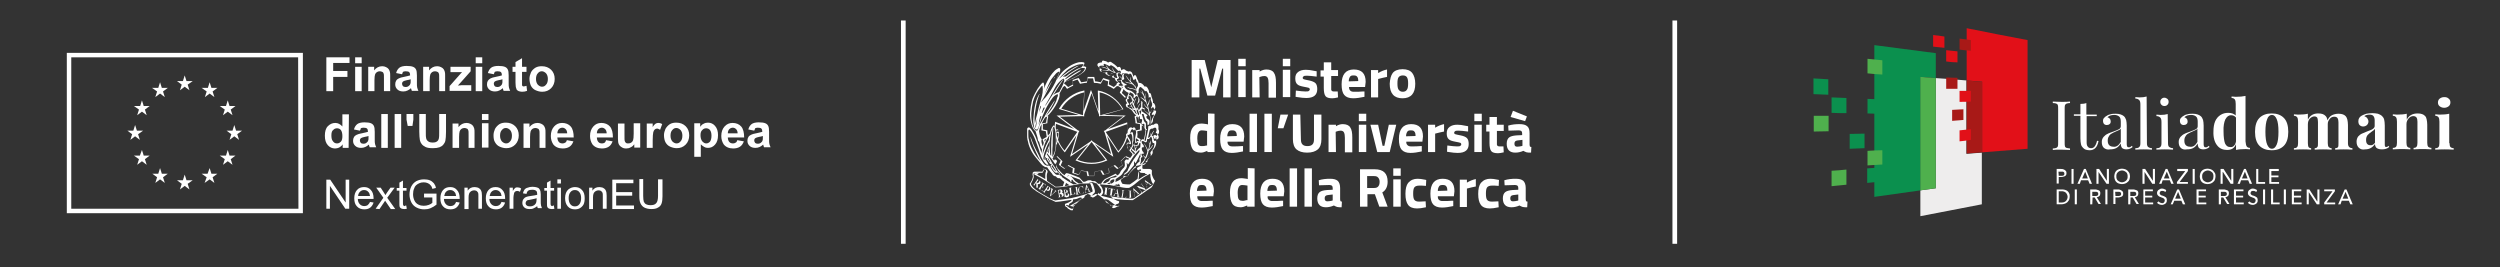 <?xml version="1.0" encoding="utf-8"?>
<!-- Generator: Adobe Illustrator 27.7.0, SVG Export Plug-In . SVG Version: 6.00 Build 0)  -->
<svg version="1.1" id="Livello_1" xmlns="http://www.w3.org/2000/svg" xmlns:xlink="http://www.w3.org/1999/xlink" x="0px" y="0px"
	 viewBox="0 0 841.9 90" style="enable-background:new 0 0 841.9 90;" xml:space="preserve">
<rect x="0" y="0" width="841.9" height="90" fill="#333333" stroke="none"/>
<style type="text/css">
	.st0{fill:none;stroke:#FFFFFF;stroke-width:1.574;}
	.st1{fill:#E21018;}
	.st2{fill:#EEEDED;}
	.st3{fill:#A81917;}
	.st4{fill:#0B904E;}
	.st5{fill:#4FB04D;}
	.st6{fill:#FFFFFF;}
	.st7{clip-path:url(#SVGID_00000127746095763613176650000016728227840646044605_);fill:#FFFFFF;}
</style>
<line class="st0" x1="304.2" y1="6.9" x2="304.2" y2="82.1"/>
<line class="st0" x1="564" y1="6.9" x2="564" y2="82.1"/>
<g>
	<path class="st1" d="M682.8,13.5c-6.8-1.3-13.7-2.6-20.5-4v17.6c1.7,0.1,3.5,0.3,5.2,0.4v23.8c5.1-0.4,10.2-0.8,15.3-1.2V13.5z"/>
	<path class="st2" d="M662.3,27.1c-3.5-0.3-6.9-0.6-10.4-0.8v37.1c-1.7,0.2-3.5,0.5-5.2,0.7v8.7c6.9-1.3,13.8-2.7,20.7-4V51.4
		c-1.7,0.1-3.5,0.3-5.2,0.4V27.1H662.3z"/>
	<path class="st3" d="M662.3,27.1v24.6c1.7-0.1,3.5-0.3,5.2-0.4V27.5C665.7,27.4,664,27.3,662.3,27.1"/>
	<path class="st4" d="M651.9,26.3v-8.4c-6.9-0.9-13.8-1.8-20.7-2.7v51.1c5.2-0.7,10.4-1.5,15.6-2.2V25.9
		C648.4,26,650.2,26.1,651.9,26.3"/>
	<path class="st5" d="M651.9,26.3c-1.7-0.1-3.5-0.3-5.2-0.4v38.2c1.7-0.2,3.5-0.5,5.2-0.7V26.3z"/>
	<path class="st4" d="M615.7,31.9c-1.7-0.1-3.4-0.1-5-0.2v-5.3c1.7,0.1,3.4,0.2,5,0.3V31.9z"/>
	<path class="st4" d="M621.8,38.1c-1.7,0-3.4,0-5-0.1v-5.2c1.7,0.1,3.4,0.1,5,0.2V38.1z"/>
	<path class="st4" d="M633.9,38.3c-1.7,0-3.4,0-5-0.1v-4.9c1.7,0.1,3.4,0.1,5,0.2V38.3z"/>
	<path class="st5" d="M633.9,25.1c-1.7-0.1-3.4-0.2-5-0.4v-4.9c1.7,0.2,3.4,0.3,5,0.5V25.1z"/>
	<path class="st5" d="M615.8,44.2c-1.7,0-3.4,0.1-5,0.1V39c1.7,0,3.4,0,5,0V44.2z"/>
	<path class="st4" d="M627.9,49.9c-1.7,0.1-3.4,0.1-5,0.2v-5c1.7,0,3.4-0.1,5-0.1V49.9z"/>
	<path class="st5" d="M633.9,55.4c-1.7,0.1-3.4,0.2-5,0.3v-4.9c1.7-0.1,3.4-0.2,5-0.2V55.4z"/>
	<path class="st5" d="M621.8,62.2c-1.7,0.2-3.4,0.3-5,0.5v-5.2c1.7-0.1,3.4-0.2,5-0.4V62.2z"/>
	<path class="st4" d="M633.8,61.1c-1.7,0.2-3.4,0.3-5,0.5v-4.9c1.7-0.1,3.4-0.2,5-0.4V61.1z"/>
	<path class="st1" d="M654.8,16.1v-3.8c-1.3-0.2-2.5-0.4-3.8-0.5v3.9C652.3,15.8,653.5,16,654.8,16.1"/>
	<path class="st1" d="M659.2,21v-3.7c-1.3-0.1-2.5-0.3-3.8-0.4v3.8C656.7,20.9,658,21,659.2,21"/>
	<path class="st3" d="M659.2,29.9v-3.7c-1.3,0-2.5-0.1-3.8-0.1v3.8C656.7,29.9,658,29.9,659.2,29.9"/>
	<path class="st3" d="M661.2,40.4v-3.6c-1.3,0.1-2.5,0.1-3.8,0.2v3.7C658.7,40.6,660,40.5,661.2,40.4"/>
	<path class="st3" d="M663.7,17.1v-3.6c-1.3-0.2-2.5-0.3-3.8-0.5v3.7C661.2,16.9,662.4,17,663.7,17.1"/>
	<path class="st1" d="M663.7,34.2v-3.6c-1.3,0-2.5,0-3.8,0v3.7C661.2,34.3,662.4,34.3,663.7,34.2"/>
	<path class="st1" d="M663.7,47.1v-3.6c-1.3,0.1-2.5,0.3-3.8,0.4v3.7C661.2,47.5,662.4,47.3,663.7,47.1"/>
	<path class="st6" d="M697.1,34.7c-0.5,0-0.9,0.1-1.2,0.2c-0.2,0.1-0.4,0.3-0.5,0.5c-0.1,0.3-0.1,0.7-0.1,1.3V48c0,0.6,0,1,0.1,1.3
		s0.3,0.4,0.5,0.5c0.3,0.1,0.6,0.1,1.2,0.2v0.5c-0.7,0-1.7-0.1-2.9-0.1c-1.3,0-2.3,0-2.9,0.1V50c0.5,0,0.9-0.1,1.2-0.2
		c0.2-0.1,0.4-0.3,0.5-0.5c0.1-0.3,0.1-0.7,0.1-1.3V36.7c0-0.6,0-1-0.1-1.3s-0.3-0.4-0.5-0.5s-0.6-0.2-1.2-0.2v-0.5
		c0.6,0,1.6,0.1,2.9,0.1c1.2,0,2.2,0,2.9-0.1V34.7z"/>
	<path class="st6" d="M702.7,38.6h3.4v0.5h-3.4v8.8c0,0.7,0.1,1.2,0.4,1.5c0.2,0.3,0.6,0.5,1.1,0.5s0.9-0.2,1.2-0.6
		c0.3-0.4,0.6-1,0.8-1.9l0.5,0.1c-0.4,2.1-1.4,3.1-3,3.1c-0.5,0-0.9-0.1-1.3-0.2c-0.3-0.1-0.6-0.3-0.9-0.6c-0.3-0.3-0.6-0.7-0.7-1.2
		c-0.1-0.5-0.2-1.1-0.2-2V39h-2.2v-0.5h2.2V35c0.8,0,1.5-0.1,2-0.3v3.9H702.7z"/>
	<path class="st6" d="M708.5,49.8c-0.5-0.5-0.7-1.1-0.7-2c0-0.7,0.2-1.2,0.6-1.7c0.4-0.4,0.8-0.8,1.3-1c0.5-0.3,1.2-0.5,2-0.8
		c0.9-0.3,1.5-0.6,1.9-0.8s0.6-0.6,0.6-1V41c0-0.9-0.2-1.5-0.6-1.8c-0.4-0.3-0.9-0.5-1.6-0.5c-1.1,0-1.8,0.3-2.3,0.8
		c0.3,0.1,0.6,0.2,0.8,0.5c0.2,0.2,0.3,0.5,0.3,0.9s-0.1,0.7-0.4,0.9c-0.2,0.2-0.6,0.3-0.9,0.3c-0.4,0-0.7-0.1-1-0.4
		c-0.2-0.3-0.3-0.6-0.3-1s0.1-0.7,0.3-0.9c0.2-0.2,0.4-0.5,0.8-0.7c0.4-0.3,0.8-0.5,1.4-0.6c0.6-0.2,1.2-0.2,1.8-0.2
		c1.2,0,2.1,0.3,2.7,0.8c0.4,0.3,0.6,0.8,0.8,1.3c0.1,0.5,0.2,1.1,0.2,1.9v6.3c0,0.4,0.1,0.7,0.2,0.8c0.1,0.2,0.3,0.2,0.5,0.2
		s0.4,0,0.5-0.1c0.2-0.1,0.3-0.2,0.5-0.4l0.3,0.4c-0.4,0.3-0.7,0.5-1,0.6s-0.6,0.2-1.1,0.2c-0.7,0-1.2-0.2-1.5-0.5
		c-0.3-0.4-0.4-0.9-0.4-1.5c-0.5,0.8-1,1.3-1.6,1.6s-1.3,0.4-2,0.4C709.7,50.5,709,50.2,708.5,49.8 M714.2,47.8v-4.5
		c-0.1,0.2-0.3,0.4-0.6,0.5c-0.2,0.1-0.6,0.3-1.1,0.5c-0.6,0.2-1,0.5-1.4,0.7s-0.7,0.5-0.9,0.9c-0.3,0.4-0.4,0.9-0.4,1.5
		c0,0.7,0.2,1.2,0.5,1.5s0.8,0.5,1.3,0.5C712.6,49.6,713.5,49,714.2,47.8"/>
	<path class="st6" d="M723,48.2c0,0.6,0.1,1,0.4,1.3c0.3,0.2,0.7,0.4,1.3,0.4v0.5c-1.4-0.1-2.3-0.1-2.8-0.1c-0.4,0-1.4,0-2.8,0.1
		v-0.5c0.6,0,1.1-0.1,1.3-0.4c0.3-0.2,0.4-0.7,0.4-1.3v-13c0-0.7-0.1-1.2-0.4-1.5c-0.3-0.3-0.7-0.5-1.3-0.5v-0.5
		c0.5,0,0.9,0.1,1.4,0.1c1,0,1.7-0.1,2.4-0.3L723,48.2L723,48.2z"/>
	<path class="st6" d="M730.1,48.2c0,0.6,0.1,1.1,0.4,1.3c0.3,0.2,0.7,0.4,1.3,0.4v0.5c-1.4-0.1-2.3-0.1-2.8-0.1
		c-0.4,0-1.4,0-2.8,0.1v-0.5c0.6,0,1.1-0.1,1.3-0.4c0.3-0.2,0.4-0.7,0.4-1.3v-7.1c0-0.7-0.1-1.2-0.4-1.5c-0.3-0.3-0.7-0.5-1.3-0.5
		v-0.5c0.5,0,1,0.1,1.4,0.1c1,0,1.7-0.1,2.4-0.3L730.1,48.2L730.1,48.2z M729.9,33.3c0.3,0.3,0.4,0.6,0.4,1s-0.1,0.7-0.4,1
		c-0.3,0.3-0.6,0.4-1,0.4s-0.7-0.1-1-0.4s-0.4-0.6-0.4-1s0.1-0.7,0.4-1c0.3-0.3,0.6-0.4,1-0.4C729.3,32.9,729.6,33.1,729.9,33.3"/>
	<path class="st6" d="M734.4,49.8c-0.5-0.5-0.7-1.1-0.7-2c0-0.7,0.2-1.2,0.6-1.7c0.4-0.4,0.8-0.8,1.3-1c0.5-0.3,1.2-0.5,2-0.8
		c0.9-0.3,1.5-0.6,1.9-0.8s0.6-0.6,0.6-1V41c0-0.9-0.2-1.5-0.6-1.8c-0.4-0.3-0.9-0.5-1.6-0.5c-1.1,0-1.8,0.3-2.3,0.8
		c0.3,0.1,0.6,0.2,0.8,0.5c0.2,0.2,0.3,0.5,0.3,0.9s-0.1,0.7-0.4,0.9c-0.2,0.2-0.6,0.3-0.9,0.3c-0.4,0-0.7-0.1-1-0.4
		c-0.2-0.3-0.3-0.6-0.3-1s0.1-0.7,0.3-0.9c0.2-0.2,0.4-0.5,0.8-0.7c0.4-0.3,0.8-0.5,1.4-0.6c0.6-0.2,1.2-0.2,1.8-0.2
		c1.2,0,2.1,0.3,2.7,0.8c0.4,0.3,0.6,0.8,0.8,1.3c0.1,0.5,0.2,1.1,0.2,1.9v6.3c0,0.4,0.1,0.7,0.2,0.8c0.1,0.2,0.3,0.2,0.5,0.2
		s0.4,0,0.5-0.1c0.2-0.1,0.3-0.2,0.5-0.4l0.3,0.4c-0.4,0.3-0.7,0.5-1,0.6s-0.6,0.2-1.1,0.2c-0.7,0-1.2-0.2-1.5-0.5
		c-0.3-0.4-0.4-0.9-0.4-1.5c-0.5,0.8-1,1.3-1.6,1.6s-1.3,0.4-2,0.4C735.5,50.5,734.8,50.2,734.4,49.8 M740,47.8v-4.5
		c-0.1,0.2-0.3,0.4-0.6,0.5c-0.2,0.1-0.6,0.3-1.1,0.5c-0.6,0.2-1,0.5-1.4,0.7s-0.7,0.5-0.9,0.9c-0.3,0.4-0.4,0.9-0.4,1.5
		c0,0.7,0.2,1.2,0.5,1.5s0.8,0.5,1.3,0.5C738.5,49.6,739.3,49,740,47.8"/>
	<path class="st6" d="M756.6,49.3c0.2,0.3,0.6,0.5,1.1,0.5v0.5c-0.5,0-0.9-0.1-1.4-0.1c-1.3,0-2.5,0.1-3.3,0.3v-2
		c-0.5,1.4-1.5,2-3,2c-1.4,0-2.6-0.5-3.4-1.6c-0.8-1-1.3-2.6-1.2-4.7c0-1.3,0.2-2.5,0.6-3.4c0.4-0.9,1-1.6,1.8-2.1s1.6-0.7,2.6-0.7
		c1.1,0,1.9,0.3,2.5,0.9V35c0-0.7-0.1-1.2-0.3-1.5S752,33,751.5,33v-0.5c0.5,0,1,0.1,1.4,0.1c1.3,0,2.4-0.1,3.3-0.3v15.3
		C756.3,48.5,756.4,49,756.6,49.3 M752.3,49.1c0.4-0.4,0.6-0.9,0.7-1.5v-8c-0.4-0.5-0.9-0.8-1.7-0.8s-1.4,0.5-1.9,1.4
		c-0.4,0.9-0.7,2.3-0.6,4.1c0,1.8,0.2,3.2,0.5,4c0.4,0.8,0.9,1.2,1.6,1.2C751.5,49.6,751.9,49.5,752.3,49.1"/>
	<path class="st6" d="M769.1,39.7c1,1,1.5,2.6,1.5,4.7s-0.5,3.7-1.5,4.7s-2.3,1.5-4.1,1.5c-1.7,0-3.1-0.5-4.1-1.5s-1.5-2.6-1.5-4.7
		s0.5-3.7,1.5-4.7s2.4-1.5,4.1-1.5C766.8,38.2,768.1,38.7,769.1,39.7 M763.5,40.1c-0.4,0.9-0.6,2.4-0.6,4.3c0,1.9,0.2,3.4,0.6,4.3
		c0.4,0.9,0.9,1.4,1.6,1.4c0.7,0,1.2-0.5,1.6-1.4c0.4-0.9,0.6-2.4,0.6-4.3c0-2-0.2-3.4-0.6-4.3c-0.4-0.9-0.9-1.4-1.6-1.4
		C764.4,38.7,763.8,39.2,763.5,40.1"/>
	<path class="st6" d="M791.1,49.5c0.2,0.2,0.6,0.4,1.1,0.4v0.5c-1.5-0.1-2.5-0.1-3-0.1c-0.4,0-1.4,0-2.8,0.1v-0.5
		c0.4,0,0.7-0.1,0.9-0.3s0.2-0.7,0.2-1.3v-7.1c0-0.6-0.1-1.1-0.3-1.4c-0.2-0.3-0.5-0.5-1.1-0.5s-1.1,0.2-1.5,0.7
		c-0.4,0.5-0.7,1-0.7,1.7v0.4v6.1c0,0.6,0.1,1,0.3,1.3c0.2,0.2,0.5,0.4,1,0.4v0.5c-1.5-0.1-2.4-0.1-2.9-0.1c-0.4,0-1.4,0-2.8,0.1
		v-0.5c0.4,0,0.7-0.1,0.9-0.4c0.2-0.2,0.2-0.7,0.2-1.3v-7.1c0-0.6-0.1-1.1-0.2-1.4c-0.2-0.3-0.5-0.5-1-0.5c-0.6,0-1.1,0.3-1.6,0.8
		c-0.4,0.5-0.6,1.1-0.6,1.9v6.3c0,0.6,0.1,1,0.2,1.3c0.2,0.2,0.4,0.4,0.9,0.4v0.5c-1.3-0.1-2.2-0.1-2.7-0.1s-1.5,0-3.1,0.1v-0.5
		c0.5,0,0.9-0.1,1.1-0.4c0.2-0.2,0.3-0.7,0.3-1.3V41c0-0.7-0.1-1.2-0.3-1.5S773,39,772.5,39v-0.5c0.5,0,1,0.1,1.4,0.1
		c1.3,0,2.5-0.1,3.3-0.3v2c0.7-1.4,1.8-2.1,3.5-2.1c1.2,0,2,0.3,2.5,0.9c0.3,0.3,0.5,0.8,0.6,1.4c0.4-0.8,0.9-1.4,1.5-1.7
		c0.6-0.3,1.4-0.5,2.2-0.5c1.2,0,2,0.3,2.5,0.9c0.2,0.3,0.4,0.6,0.5,1.1s0.2,1.1,0.2,1.8v6.1C790.7,48.8,790.8,49.2,791.1,49.5"/>
	<path class="st6" d="M794.3,49.7c-0.5-0.5-0.7-1.2-0.7-2c0-0.7,0.2-1.2,0.5-1.7c0.4-0.4,0.8-0.8,1.3-1s1.2-0.5,1.9-0.8
		c0.8-0.3,1.4-0.5,1.8-0.8s0.6-0.6,0.6-1v-1.8c0-0.6-0.1-1.1-0.4-1.5c-0.3-0.4-0.8-0.5-1.4-0.5c-0.7,0-1.3,0.2-1.7,0.5
		c0.4,0.2,0.8,0.4,1,0.7c0.2,0.3,0.4,0.7,0.4,1.1c0,0.5-0.2,0.9-0.5,1.2s-0.8,0.5-1.3,0.5s-0.9-0.2-1.2-0.5s-0.4-0.8-0.4-1.3
		c0-0.4,0.1-0.8,0.3-1.1c0.2-0.3,0.5-0.6,0.9-0.8c0.4-0.2,0.9-0.4,1.5-0.6c0.6-0.1,1.3-0.2,2-0.2s1.4,0.1,1.9,0.2
		c0.5,0.2,1,0.4,1.4,0.8c0.3,0.3,0.6,0.7,0.7,1.2c0.1,0.5,0.2,1.1,0.2,2v6.2c0,0.4,0,0.6,0.1,0.8s0.2,0.2,0.4,0.2s0.5-0.1,0.8-0.4
		l0.2,0.4c-0.7,0.6-1.5,0.8-2.5,0.8c-0.8,0-1.4-0.2-1.8-0.5c-0.3-0.3-0.5-0.8-0.5-1.3c-0.8,1.2-1.9,1.8-3.3,1.8
		C795.5,50.5,794.8,50.2,794.3,49.7 M799.8,48.1v-4.7c-0.2,0.3-0.6,0.6-1.2,1c-0.6,0.4-1,0.8-1.3,1.1c-0.3,0.4-0.5,0.9-0.5,1.6
		c0,0.6,0.1,1.1,0.4,1.4c0.3,0.3,0.6,0.4,1,0.4C798.8,49,799.3,48.7,799.8,48.1"/>
	<path class="st6" d="M816.7,39.1c0.3,0.3,0.4,0.7,0.5,1.1c0.1,0.5,0.2,1.1,0.2,1.8v6.1c0,0.6,0.1,1,0.3,1.3
		c0.2,0.2,0.6,0.4,1.1,0.4v0.5c-1.5-0.1-2.5-0.1-3-0.1s-1.4,0-3,0.1v-0.5c0.5,0,0.8-0.1,1-0.4c0.2-0.2,0.3-0.7,0.3-1.3V41
		c0-0.6-0.1-1.1-0.3-1.4s-0.6-0.5-1.1-0.5c-0.6,0-1.2,0.3-1.6,0.8c-0.4,0.5-0.7,1.1-0.7,1.9v6.3c0,0.6,0.1,1,0.3,1.3
		c0.2,0.2,0.5,0.4,1,0.4v0.5c-1.4-0.1-2.3-0.1-2.8-0.1s-1.5,0-3.1,0.1v-0.5c0.5,0,0.9-0.1,1.1-0.4c0.2-0.2,0.3-0.7,0.3-1.3V41
		c0-0.7-0.1-1.2-0.3-1.5s-0.6-0.5-1.1-0.5v-0.5c0.5,0,1,0.1,1.4,0.1c1.3,0,2.5-0.1,3.3-0.3v2c0.7-1.4,1.9-2.1,3.7-2.1
		C815.3,38.2,816.2,38.5,816.7,39.1"/>
	<path class="st6" d="M824.9,48.2c0,0.6,0.1,1,0.3,1.3c0.2,0.2,0.6,0.4,1.1,0.4v0.5c-1.5-0.1-2.5-0.1-3-0.1s-1.5,0-3.2,0.1v-0.5
		c0.5,0,0.9-0.1,1.1-0.4c0.2-0.2,0.3-0.7,0.3-1.3V41c0-0.7-0.1-1.2-0.3-1.5s-0.6-0.5-1.1-0.5v-0.5c0.5,0,1,0.1,1.4,0.1
		c1.3,0,2.5-0.1,3.3-0.3v9.9H824.9z M824.6,33.2c0.4,0.3,0.6,0.7,0.6,1.3c0,0.5-0.2,1-0.6,1.3c-0.4,0.3-0.9,0.5-1.5,0.5
		s-1.1-0.2-1.5-0.5s-0.6-0.7-0.6-1.3c0-0.5,0.2-1,0.6-1.3c0.4-0.3,0.9-0.5,1.5-0.5C823.7,32.7,824.2,32.8,824.6,33.2"/>
	<path class="st6" d="M692.6,56.9h1.5c0.3,0,0.5,0,0.7,0.1s0.4,0.1,0.6,0.3c0.2,0.1,0.3,0.3,0.4,0.4c0.1,0.2,0.1,0.4,0.1,0.6
		c0,0.2,0,0.5-0.1,0.6c-0.1,0.2-0.2,0.3-0.4,0.4c-0.2,0.1-0.4,0.2-0.6,0.2c-0.2,0.1-0.5,0.1-0.7,0.1h-0.8v2.2h-0.7V56.9z
		 M693.3,59.2h0.7c0.2,0,0.3,0,0.5,0c0.1,0,0.3-0.1,0.4-0.1c0.1-0.1,0.2-0.1,0.2-0.2c0.1-0.1,0.1-0.2,0.1-0.4s0-0.3-0.1-0.4
		c-0.1-0.1-0.1-0.2-0.2-0.2c-0.1-0.1-0.2-0.1-0.4-0.1c-0.1,0-0.3,0-0.5,0h-0.8L693.3,59.2L693.3,59.2z"/>
	<rect x="697.6" y="56.9" class="st6" width="0.7" height="5"/>
	<path class="st6" d="M700.4,61.9h-0.8l2.2-5h0.6l2.1,5h-0.8l-0.5-1.2h-2.4L700.4,61.9z M701.2,60.1h1.9l-0.9-2.3L701.2,60.1z"/>
	<polygon class="st6" points="709.5,60.9 709.5,60.9 709.5,56.9 710.2,56.9 710.2,61.9 709.4,61.9 706.7,57.9 706.7,57.9 
		706.7,61.9 706,61.9 706,56.9 706.9,56.9 	"/>
	<path class="st6" d="M717.3,59.4c0,0.4-0.1,0.7-0.2,1.1c-0.1,0.3-0.3,0.6-0.6,0.8c-0.2,0.2-0.5,0.4-0.8,0.5S715,62,714.6,62
		c-0.4,0-0.7-0.1-1.1-0.2c-0.3-0.1-0.6-0.3-0.8-0.5s-0.4-0.5-0.5-0.8s-0.2-0.7-0.2-1.1c0-0.4,0.1-0.7,0.2-1.1
		c0.1-0.3,0.3-0.6,0.5-0.8s0.5-0.4,0.8-0.5s0.7-0.2,1.1-0.2c0.4,0,0.7,0.1,1.1,0.2c0.3,0.1,0.6,0.3,0.8,0.5s0.4,0.5,0.6,0.8
		C717.2,58.7,717.3,59,717.3,59.4 M716.5,59.4c0-0.3,0-0.5-0.1-0.8c-0.1-0.2-0.2-0.5-0.4-0.6c-0.2-0.2-0.4-0.3-0.6-0.4
		c-0.2-0.1-0.5-0.2-0.8-0.2s-0.5,0.1-0.8,0.2c-0.2,0.1-0.4,0.2-0.6,0.4c-0.2,0.2-0.3,0.4-0.4,0.6c-0.1,0.2-0.1,0.5-0.1,0.8
		s0,0.5,0.1,0.8c0.1,0.2,0.2,0.5,0.4,0.6c0.2,0.2,0.4,0.3,0.6,0.4c0.2,0.1,0.5,0.2,0.8,0.2s0.5-0.1,0.8-0.2c0.2-0.1,0.4-0.2,0.6-0.4
		c0.2-0.2,0.3-0.4,0.4-0.6C716.5,60,716.5,59.7,716.5,59.4"/>
	<polygon class="st6" points="725,60.9 725,60.9 725,56.9 725.7,56.9 725.7,61.9 724.8,61.9 722.2,57.9 722.2,57.9 722.2,61.9 
		721.5,61.9 721.5,56.9 722.4,56.9 	"/>
	<path class="st6" d="M727.9,61.9h-0.8l2.2-5h0.6l2.1,5h-0.8l-0.5-1.2h-2.4L727.9,61.9z M728.7,60.1h1.9l-0.9-2.3L728.7,60.1z"/>
	<polygon class="st6" points="736.8,57.6 734,61.3 736.8,61.3 736.8,61.9 733.1,61.9 733.1,61.3 735.9,57.6 733.2,57.6 733.2,56.9 
		736.8,56.9 	"/>
	<rect x="738.4" y="56.9" class="st6" width="0.7" height="5"/>
	<path class="st6" d="M746.1,59.4c0,0.4-0.1,0.7-0.2,1.1c-0.1,0.3-0.3,0.6-0.6,0.8c-0.2,0.2-0.5,0.4-0.8,0.5s-0.7,0.2-1.1,0.2
		c-0.4,0-0.7-0.1-1.1-0.2c-0.3-0.1-0.6-0.3-0.8-0.5s-0.4-0.5-0.5-0.8s-0.2-0.7-0.2-1.1c0-0.4,0.1-0.7,0.2-1.1
		c0.1-0.3,0.3-0.6,0.5-0.8s0.5-0.4,0.8-0.5s0.7-0.2,1.1-0.2c0.4,0,0.7,0.1,1.1,0.2c0.3,0.1,0.6,0.3,0.8,0.5s0.4,0.5,0.6,0.8
		C746.1,58.7,746.1,59,746.1,59.4 M745.4,59.4c0-0.3,0-0.5-0.1-0.8c-0.1-0.2-0.2-0.5-0.4-0.6c-0.2-0.2-0.4-0.3-0.6-0.4
		c-0.2-0.1-0.5-0.2-0.8-0.2s-0.5,0.1-0.8,0.2c-0.2,0.1-0.4,0.2-0.6,0.4c-0.2,0.2-0.3,0.4-0.4,0.6c-0.1,0.2-0.1,0.5-0.1,0.8
		s0,0.5,0.1,0.8c0.1,0.2,0.2,0.5,0.4,0.6c0.2,0.2,0.4,0.3,0.6,0.4c0.2,0.1,0.5,0.2,0.8,0.2s0.5-0.1,0.8-0.2c0.2-0.1,0.4-0.2,0.6-0.4
		c0.2-0.2,0.3-0.4,0.4-0.6C745.3,60,745.4,59.7,745.4,59.4"/>
	<polygon class="st6" points="751.4,60.9 751.4,60.9 751.4,56.9 752.1,56.9 752.1,61.9 751.2,61.9 748.6,57.9 748.5,57.9 
		748.5,61.9 747.8,61.9 747.8,56.9 748.8,56.9 	"/>
	<path class="st6" d="M754.3,61.9h-0.8l2.2-5h0.6l2.1,5h-0.8l-0.5-1.2h-2.4L754.3,61.9z M755,60.1h1.9l-0.9-2.3L755,60.1z"/>
	<polygon class="st6" points="760.5,61.3 762.8,61.3 762.8,61.9 759.8,61.9 759.8,56.9 760.5,56.9 	"/>
	<polygon class="st6" points="764.9,61.3 767.5,61.3 767.5,61.9 764.2,61.9 764.2,56.9 767.4,56.9 767.4,57.6 764.9,57.6 
		764.9,59.1 767.3,59.1 767.3,59.7 764.9,59.7 	"/>
	<path class="st6" d="M692.6,63.8h1.7c0.3,0,0.6,0,1,0.1s0.6,0.2,0.9,0.4c0.3,0.2,0.5,0.5,0.6,0.8c0.2,0.3,0.2,0.7,0.2,1.1
		c0,0.4-0.1,0.8-0.2,1.1c-0.2,0.3-0.4,0.6-0.6,0.8c-0.3,0.2-0.5,0.4-0.9,0.5s-0.6,0.2-1,0.2h-1.7V63.8z M693.3,68.2h0.9
		c0.3,0,0.6,0,0.8-0.1c0.3-0.1,0.5-0.2,0.7-0.4s0.3-0.4,0.4-0.6c0.1-0.2,0.2-0.5,0.2-0.8s-0.1-0.6-0.2-0.8c-0.1-0.2-0.2-0.4-0.4-0.6
		c-0.2-0.2-0.4-0.3-0.7-0.4c-0.3-0.1-0.5-0.1-0.8-0.1h-0.9V68.2z"/>
	<rect x="698.7" y="63.8" class="st6" width="0.7" height="5"/>
	<path class="st6" d="M704.6,68.8h-0.7v-5h1.6c0.2,0,0.5,0,0.7,0.1s0.4,0.1,0.6,0.2c0.2,0.1,0.3,0.2,0.4,0.4
		c0.1,0.2,0.1,0.4,0.1,0.6c0,0.4-0.1,0.7-0.3,0.9s-0.5,0.4-0.9,0.4l1.4,2.3h-0.8l-1.3-2.2h-0.7L704.6,68.8L704.6,68.8z M704.6,66
		h0.8c0.2,0,0.3,0,0.5,0c0.1,0,0.3-0.1,0.4-0.1c0.1-0.1,0.2-0.1,0.2-0.2c0.1-0.1,0.1-0.2,0.1-0.4s0-0.3-0.1-0.4
		c-0.1-0.1-0.1-0.2-0.2-0.2c-0.1-0.1-0.2-0.1-0.4-0.1c-0.1,0-0.3,0-0.4,0h-0.9L704.6,66L704.6,66z"/>
	<rect x="709" y="63.8" class="st6" width="0.7" height="5"/>
	<path class="st6" d="M711.7,63.8h1.5c0.3,0,0.5,0,0.7,0.1s0.4,0.1,0.6,0.3c0.2,0.1,0.3,0.3,0.4,0.4c0.1,0.2,0.1,0.4,0.1,0.6
		c0,0.2,0,0.5-0.1,0.6c-0.1,0.2-0.2,0.3-0.4,0.4c-0.2,0.1-0.4,0.2-0.6,0.2c-0.2,0.1-0.5,0.1-0.7,0.1h-0.8v2.2h-0.7V63.8z M712.4,66
		h0.7c0.2,0,0.3,0,0.5,0c0.1,0,0.3-0.1,0.4-0.1c0.1-0.1,0.2-0.1,0.2-0.2c0.1-0.1,0.1-0.2,0.1-0.4s0-0.3-0.1-0.4
		c-0.1-0.1-0.1-0.2-0.2-0.2c-0.1-0.1-0.2-0.1-0.4-0.1c-0.1,0-0.3,0-0.5,0h-0.8L712.4,66L712.4,66z"/>
	<path class="st6" d="M717.4,68.8h-0.7v-5h1.6c0.2,0,0.5,0,0.7,0.1s0.4,0.1,0.6,0.2c0.2,0.1,0.3,0.2,0.4,0.4
		c0.1,0.2,0.1,0.4,0.1,0.6c0,0.4-0.1,0.7-0.3,0.9s-0.5,0.4-0.9,0.4l1.4,2.3h-0.8l-1.3-2.2h-0.7L717.4,68.8L717.4,68.8z M717.4,66
		h0.8c0.2,0,0.3,0,0.5,0c0.1,0,0.3-0.1,0.4-0.1c0.1-0.1,0.2-0.1,0.2-0.2c0.1-0.1,0.1-0.2,0.1-0.4s0-0.3-0.1-0.4
		c-0.1-0.1-0.1-0.2-0.2-0.2c-0.1-0.1-0.2-0.1-0.4-0.1c-0.1,0-0.3,0-0.4,0h-0.9L717.4,66L717.4,66z"/>
	<polygon class="st6" points="722.4,68.2 725.1,68.2 725.1,68.8 721.8,68.8 721.8,63.8 725,63.8 725,64.4 722.4,64.4 722.4,65.9 
		724.8,65.9 724.8,66.5 722.4,66.5 	"/>
	<path class="st6" d="M729.2,64.7c-0.1-0.1-0.2-0.2-0.4-0.3s-0.4-0.1-0.6-0.1c-0.1,0-0.2,0-0.3,0s-0.2,0.1-0.3,0.1
		c-0.1,0.1-0.2,0.2-0.2,0.3c-0.1,0.1-0.1,0.2-0.1,0.4c0,0.1,0,0.2,0.1,0.3s0.1,0.2,0.2,0.2c0.1,0.1,0.2,0.1,0.3,0.2
		c0.1,0,0.3,0.1,0.4,0.1c0.2,0.1,0.3,0.1,0.5,0.2c0.2,0.1,0.3,0.2,0.5,0.3c0.1,0.1,0.3,0.2,0.3,0.4c0.1,0.2,0.1,0.4,0.1,0.6
		c0,0.3,0,0.5-0.1,0.7s-0.2,0.3-0.4,0.5c-0.2,0.1-0.3,0.2-0.6,0.3c-0.2,0.1-0.4,0.1-0.6,0.1c-0.3,0-0.6-0.1-0.9-0.2
		c-0.3-0.1-0.5-0.3-0.7-0.5l0.5-0.5c0.1,0.2,0.3,0.3,0.5,0.4c0.2,0.1,0.4,0.2,0.6,0.2c0.1,0,0.2,0,0.4,0c0.1,0,0.2-0.1,0.3-0.2
		c0.1-0.1,0.2-0.2,0.2-0.3c0.1-0.1,0.1-0.2,0.1-0.4c0-0.1,0-0.3-0.1-0.4c-0.1-0.1-0.1-0.2-0.3-0.3c-0.1-0.1-0.2-0.1-0.4-0.2
		c-0.1,0-0.3-0.1-0.5-0.2c-0.2,0-0.3-0.1-0.5-0.2c-0.2-0.1-0.3-0.2-0.4-0.3c-0.1-0.1-0.2-0.2-0.3-0.4s-0.1-0.3-0.1-0.6
		c0-0.2,0.1-0.5,0.2-0.6c0.1-0.2,0.2-0.3,0.4-0.4c0.2-0.1,0.3-0.2,0.5-0.3s0.4-0.1,0.6-0.1c0.3,0,0.6,0.1,0.8,0.2
		c0.3,0.1,0.5,0.2,0.6,0.4L729.2,64.7z"/>
	<path class="st6" d="M731.7,68.8H731l2.2-5h0.6l2.1,5h-0.8l-0.5-1.2h-2.4L731.7,68.8z M732.5,66.9h1.9l-0.9-2.3L732.5,66.9z"/>
	<polygon class="st6" points="740.4,68.2 743,68.2 743,68.8 739.7,68.8 739.7,63.8 742.9,63.8 742.9,64.4 740.4,64.4 740.4,65.9 
		742.8,65.9 742.8,66.5 740.4,66.5 	"/>
	<path class="st6" d="M747.9,68.8h-0.7v-5h1.6c0.2,0,0.5,0,0.7,0.1s0.4,0.1,0.6,0.2c0.2,0.1,0.3,0.2,0.4,0.4
		c0.1,0.2,0.1,0.4,0.1,0.6c0,0.4-0.1,0.7-0.3,0.9s-0.5,0.4-0.9,0.4l1.4,2.3H750l-1.3-2.2H748L747.9,68.8L747.9,68.8z M747.9,66h0.8
		c0.2,0,0.3,0,0.5,0c0.1,0,0.3-0.1,0.4-0.1c0.1-0.1,0.2-0.1,0.2-0.2c0.1-0.1,0.1-0.2,0.1-0.4s0-0.3-0.1-0.4
		c-0.1-0.1-0.1-0.2-0.2-0.2c-0.1-0.1-0.2-0.1-0.4-0.1c-0.1,0-0.3,0-0.4,0h-0.9L747.9,66L747.9,66z"/>
	<polygon class="st6" points="753,68.2 755.6,68.2 755.6,68.8 752.3,68.8 752.3,63.8 755.5,63.8 755.5,64.4 753,64.4 753,65.9 
		755.4,65.9 755.4,66.5 753,66.5 	"/>
	<path class="st6" d="M759.8,64.7c-0.1-0.1-0.2-0.2-0.4-0.3s-0.4-0.1-0.6-0.1c-0.1,0-0.2,0-0.3,0s-0.2,0.1-0.3,0.1
		c-0.1,0.1-0.2,0.2-0.2,0.3c-0.1,0.1-0.1,0.2-0.1,0.4c0,0.1,0,0.2,0.1,0.3s0.1,0.2,0.2,0.2c0.1,0.1,0.2,0.1,0.3,0.2
		c0.1,0,0.3,0.1,0.4,0.1c0.2,0.1,0.3,0.1,0.5,0.2c0.2,0.1,0.3,0.2,0.5,0.3c0.1,0.1,0.3,0.2,0.3,0.4c0.1,0.2,0.1,0.4,0.1,0.6
		c0,0.3,0,0.5-0.1,0.7s-0.2,0.3-0.4,0.5c-0.2,0.1-0.3,0.2-0.6,0.3c-0.2,0.1-0.4,0.1-0.6,0.1c-0.3,0-0.6-0.1-0.9-0.2
		c-0.3-0.1-0.5-0.3-0.7-0.5l0.5-0.5c0.1,0.2,0.3,0.3,0.5,0.4c0.2,0.1,0.4,0.2,0.6,0.2c0.1,0,0.2,0,0.4,0c0.1,0,0.2-0.1,0.3-0.2
		c0.1-0.1,0.2-0.2,0.2-0.3c0.1-0.1,0.1-0.2,0.1-0.4c0-0.1,0-0.3-0.1-0.4c-0.1-0.1-0.1-0.2-0.3-0.3c-0.1-0.1-0.2-0.1-0.4-0.2
		c-0.1,0-0.3-0.1-0.5-0.2c-0.2,0-0.3-0.1-0.5-0.2c-0.2-0.1-0.3-0.2-0.4-0.3c-0.1-0.1-0.2-0.2-0.3-0.4s-0.1-0.3-0.1-0.6
		c0-0.2,0.1-0.5,0.2-0.6c0.1-0.2,0.2-0.3,0.4-0.4c0.2-0.1,0.3-0.2,0.5-0.3s0.4-0.1,0.6-0.1c0.3,0,0.6,0.1,0.8,0.2
		c0.3,0.1,0.5,0.2,0.6,0.4L759.8,64.7z"/>
	<rect x="762.1" y="63.8" class="st6" width="0.7" height="5"/>
	<polygon class="st6" points="765.5,68.2 767.7,68.2 767.7,68.8 764.8,68.8 764.8,63.8 765.5,63.8 	"/>
	<rect x="769.1" y="63.8" class="st6" width="0.7" height="5"/>
	<polygon class="st6" points="772.5,68.2 775.1,68.2 775.1,68.8 771.8,68.8 771.8,63.8 775,63.8 775,64.4 772.5,64.4 772.5,65.9 
		774.9,65.9 774.9,66.5 772.5,66.5 	"/>
	<polygon class="st6" points="780.3,67.8 780.4,67.8 780.4,63.8 781.1,63.8 781.1,68.8 780.2,68.8 777.5,64.7 777.5,64.7 
		777.5,68.8 776.8,68.8 776.8,63.8 777.7,63.8 	"/>
	<polygon class="st6" points="786.3,64.4 783.5,68.2 786.4,68.2 786.4,68.8 782.7,68.8 782.7,68.2 785.5,64.4 782.7,64.4 
		782.7,63.8 786.3,63.8 	"/>
	<path class="st6" d="M788.2,68.8h-0.8l2.2-5h0.6l2.1,5h-0.8l-0.5-1.2h-2.4L788.2,68.8z M788.9,66.9h1.9l-0.9-2.3L788.9,66.9z"/>
</g>
<g>
	<g>
		<g>
			<defs>
				<rect id="SVGID_1_" x="345.9" y="19.8" width="169.8" height="51"/>
			</defs>
			<clipPath id="SVGID_00000082345275207447848620000008840379179763311514_">
				<use xlink:href="#SVGID_1_"  style="overflow:visible;"/>
			</clipPath>
			<path style="clip-path:url(#SVGID_00000082345275207447848620000008840379179763311514_);fill:#FFFFFF;" d="M361.1,70.9
				c-0.2,0-0.4,0-0.5-0.1l-1-0.6l-0.3-0.4c-0.3-0.1-0.5-0.2-0.6-0.5c-0.1-0.2-0.1-0.5,0-0.6s0.2-0.2,0.3-0.2h0.1
				c0.6-0.2,1.2-0.5,1.7-0.9v-0.3c-3.1,0.5-4.9,0.7-5.3,0.7l0,0c-1.4-0.6-2.7-1.3-4-2.1c-1.2-0.7-2-1.2-2.5-1.5
				c-0.4-0.3-0.7-0.6-1.1-0.8c-0.4-0.3-0.7-0.7-1-1.2c-0.1-0.2-0.1-0.4-0.1-0.6c0.5-0.6,0.8-1.3,1-2.1c0-0.2,0.1-0.3,0-0.5
				c-0.1-0.3-0.1-0.7,0-1.1c0.2-0.2,0.4-0.3,0.6-0.3l0,0h2.7v-0.2l0.3-0.5l0.2,0.1l-0.4,0.8c0,0.1-0.1,0.2-0.3,0.2h-0.1
				c-0.2,0-0.5,0-0.7,0c-0.6,0-1.1,0-1.6,0.1c-0.2,0-0.3,0-0.4,0.2s-0.1,0.5,0,0.7c0,0.2,0,0.4,0,0.6c-0.2,0.7-0.5,1.4-0.9,2
				c-0.1,0.2,0.1,0.6,0.8,1.4c1,0.9,2.1,1.6,3.3,2.3c1.3,0.8,2.6,1.5,4,2c1.8-0.2,3.7-0.5,5.5-0.8c0.8-0.2,1.6-0.4,2.5-0.6
				c1.5-0.4,3.1-0.9,4.5-1.5c0.1,0,0.2-0.2,0.1-0.6c-0.2-0.8-0.5-1.6-0.8-2.3c-0.5,0.1-1,0.1-1.6,0.1c-0.5,0-0.9,0-1.4,0.1
				c-1,0.1-2,0.3-2.9,0.5l-2.3,0.4c-1.2,0.2-2.3,0.3-3.5,0.3c-0.8-0.6-2-1.4-3.6-2.4c-1.1-0.7-2.2-1.3-3.4-1.9
				c-0.1,0-0.1-0.1-0.1-0.2c0-0.1,0-0.2,0.1-0.2c0.3-0.1,0.6-0.1,0.8-0.1h0.2c0.2,0,0.3,0,0.3,0.1v0.1c-0.1,0.1-0.2,0.2-0.3,0.2l0,0
				c-0.1,0-0.3,0-0.4,0c1.1,0.5,2.1,1,3,1.6v-1.4c0-0.5,0.1-0.9,0.3-1.3c0-0.3-0.3-0.6-1-0.7c0,0,0,0-0.1,0c0,0,0,0,0,0.1l0,0v-0.1
				c0-0.1,0-0.1,0-0.1c0.4,0,0.8,0.1,1.1,0.3c0.3,0.1,0.5,0.5,0.5,0.8c-0.2,0.4-0.3,0.9-0.3,1.4l0.1,1.6c1.3,0.9,2.2,1.5,2.9,2
				c0.8,0,1.6-0.1,2.4-0.2l0.5-1.4c-0.5-0.4-1-0.8-1.5-1.3h-0.4c-0.4,0-0.7-0.3-0.9-0.6c-0.6,0-1.1-0.4-1.3-0.9
				c-0.6-0.7-1.2-1.4-1.7-2.2c-0.1,0-0.2,0-0.3,0c-0.2,0-0.5-0.1-0.6-0.2c-0.4-0.2-0.8-0.5-1.1-0.9l-1.9-2.3
				c-1.4-1.7-2.3-3.7-2.7-5.9c-0.1-0.7-0.2-1.4-0.2-2.1c0-0.6,0-1.1,0-1.2c0-0.3,0.2-0.6,0.5-0.8h0.1c0.6,0,1.3,1.1,2.3,3.1
				c0.5,1.2,1.2,3.1,2.1,5.6c0-0.4,0-0.8,0.1-1.2c-0.4-0.7-0.7-1.5-0.9-2.4c0-0.2-0.2-0.4-0.3-0.5c-0.1-0.1-0.2-0.3-0.2-0.5
				c0-0.3-0.1-0.7-0.2-1c-0.3-0.9-0.5-1.6-0.6-1.9c-0.4-0.2-0.6-0.6-0.8-0.9c-0.4-0.8-0.6-1.6-0.8-2.5c-0.2-1-0.3-2.1-0.2-3.1
				c0.1-1.2,0.3-2.5,0.6-3.7c0.2-0.8,0.6-1.6,1-2.4c0.3-0.5,0.6-1.1,0.9-1.6c0.3-0.4,0.5-0.7,0.8-1.1c0.2-0.3,0.5-0.6,0.8-0.9
				c0.1,0,0.1-0.1,0.2-0.1h0.1c0.1,0,0.2,0.1,0.2,0.2c0.2,0.7,0.2,1.4,0,2c0.4-1,0.8-2,1.3-2.9c0.6-1.1,1.3-2.2,2.2-3.1
				c0.4-0.5,1-0.8,1.5-1.1c0,0,0.1,0,0.2,0s0.3,0.1,0.3,0.2c0.1,0.3,0.1,0.5,0,0.8c-0.3,0.8-0.6,1.5-0.8,2l-0.5,1.2
				c0.5-0.9,1.1-1.8,1.8-2.6c0.7-0.8,1.6-1.5,2.5-2.1c1-0.7,2-1.1,3.1-1.4c0.4-0.1,0.8-0.1,1.2-0.1c0.5,0,0.8,0.1,0.9,0.3
				c0,0.4-0.2,0.8-0.5,1.1h0.2c0.3,0,0.6,0.1,0.9,0.3c-0.1,0.8-0.5,1.5-1.2,1.9c-0.6,0.5-1.4,1-2.1,1.3l-1.1,0.6
				c-0.2,0.1-0.3,0.2-0.5,0.2l0,0c-0.6,0.3-1.1,0.5-1.8,0.8l-0.3,0.1l-0.2,0.1c-0.1,0.3-0.2,0.6-0.4,0.8l0,0c0.1,0,0.1-0.1,0.2-0.1
				l0.1-0.1l1.2,1.1c0.6-0.3,1.1-0.6,1.7-0.9l-0.2-1.5h0.1c0.3-0.1,1.6-0.6,1.9-0.6h0.1l0.8,1.4c0.6-0.1,1.3-0.2,1.9-0.3l0.3-1.5
				h0.1l0,0h0.1h0.2h0.7c0.2,0,0.8,0,1,0h0.1l0.3,1.5c0.6,0,1.3,0.2,1.9,0.3l0.8-1.4h0.1c0.3,0.1,1.6,0.5,1.9,0.6h0.1l-0.2,1.5
				c0.6,0.3,1.2,0.6,1.7,0.9l0.9-0.8c0-0.1,0-0.3,0.1-0.4s0.3-0.3,0.5-0.4l-0.4-0.2c-0.4-0.2-0.7-0.6-0.7-1.1l-1-0.4l0.1-0.5
				c-0.2,0.1-0.4,0.1-0.7,0.1c-0.5,0-0.9-0.2-1.2-0.5c-0.2,0-0.3-0.1-0.4-0.3c-0.1-0.1-0.1-0.3,0-0.5c-0.2,0-0.4,0-0.6,0
				s-0.4,0-0.6-0.1c-0.4,0-0.7-0.3-0.8-0.7c0-0.2,0-0.4,0.1-0.6c-0.4-0.2-0.6-0.5-0.8-0.8c-0.1-0.3,0-0.6,0.2-0.8
				c0.4-0.2,0.8-0.3,1.2-0.3h0.1c0-0.2,0-0.4,0.1-0.5s0.2-0.1,0.4-0.1l0,0c0.3,0.1,0.6,0.2,0.8,0.2c0.3,0.1,0.6,0.3,0.8,0.5
				c0.1-0.2,0.4-0.3,0.6-0.3c0.1,0,0.3,0,0.4,0.1c0.8,0.5,1.6,1.1,2.2,1.8c0.1-0.1,0.3-0.2,0.5-0.2c0.3,0,0.4,0.2,0.6,0.6l0.1,0.6
				c0.2-0.2,0.4-0.3,0.7-0.4c0.4,0,0.7,0.2,0.9,0.5c0.3,0,0.5,0.1,0.7,0.3c0.1,0,0.2-0.1,0.4-0.1h0.1c0.4,0,0.8,0.3,0.9,0.7
				c0.2,0.4,0.3,0.8,0.4,1.2c0.1-0.4,0.3-0.6,0.5-0.6c0.1,0,0.1,0,0.2,0c0.3,0.4,0.5,0.9,0.6,1.4c0.3,0.3,0.4,0.8,0.5,1.2
				c0.1,0,0.2,0,0.3,0c0.5,0,1.1,0.4,1.7,1.3c0-0.1,0.2-0.1,0.3-0.1c0.2,0,0.5,0.2,0.7,0.6c0.3,0.5,0.5,1,0.5,1.6c0,0,0.1,0,0.2,0
				c0.3,0,0.5,0.5,0.6,1.3c0.2,0.5,0.4,1,0.5,1.6c0,0.2,0,0.4-0.1,0.6c0.1-0.1,0.1-0.1,0.2-0.1h0.1c0.1,0,0.2,0.1,0.2,0.2
				c0.3,0.4,0.4,0.8,0.4,1.2c-0.1,0.5-0.4,0.9-0.8,1.2c0.2,0,0.4-0.1,0.6-0.1c0.1,0,0.3,0,0.4,0.2s0,0.4-0.1,0.8
				c-0.4,0.6-0.7,1.2-0.9,1.8c0,0.4,0,0.8-0.2,1.2c-0.2,0.3-0.5,0.6-0.9,0.7c0.1,0.2,0,0.4,0,0.6c0.3-0.3,0.6-0.5,1-0.5
				c0.1,0,0.2,0,0.3,0c0.2-0.2,0.5-0.4,0.8-0.4c0.2,0,0.4,0,0.5,0.1c0.3,0.2,0.4,0.9,0.3,1.8c0.4,0.6,0.3,1.4-0.2,1.9
				c0.2,0.2,0.3,0.4,0.3,0.7c0,0.2,0,0.5-0.2,0.6c-0.2,0.2-0.5,0.4-0.7,0.6c0.1,0.5,0.1,1,0,1.4c-0.2,0.7-0.6,1.4-1.2,2
				c0.2,0.5,0.1,1-0.2,1.4c-0.5,0.6-1,1.2-1.6,1.6c0.2,0.2,0.2,0.6,0,0.8c-0.8,0.6-1.8,1-2.8,1.2c-0.6,0.1-1.2,0.3-1.6,0.7l-1.5,1.8
				c-0.1,0.3-0.3,0.5-0.5,0.6c0,0.3-0.1,0.5-0.3,0.6c-0.3,0.1-0.6,0.2-0.8,0.2c-0.5,0.3-0.9,0.6-1.4,1c0.1,0.5,0.3,0.9,0.6,1.3
				c0.6,0.1,1.1,0.2,1.7,0.2c0.3,0,0.6,0,0.8,0c0.9-0.6,1.8-1.2,2.6-1.9c0.1-0.8,0.2-1.6,0.3-2.4c0-0.2-0.1-0.5-0.3-0.6
				c-0.1-0.1-0.2-0.2-0.2-0.4c0-0.1,0-0.3,0.2-0.4c0.4-0.3,0.9-0.5,1.4-0.6h0.1h0.1c0,0.1,0.1,0.2,0,0.3v0.6
				c0.1,0.1,0.3,0.2,0.5,0.2l0,0c0.4,0,0.7,0,1.1,0c0.3,0,0.6,0,0.8,0l0,0c0.2,0,0.4,0.1,0.6,0.2c0.2,0.2,0.3,0.4,0.2,0.7
				c0,0.3,0,0.6,0,0.8c0.1,0.4,0.2,0.8,0.4,1.2c0.2,0.4,0.4,0.8,0.7,1.1c-0.3,0.6-0.6,1.2-1.1,1.6c-3.1,2.2-4.8,3.4-5.4,3.8
				c-0.4,0.4-0.9,0.6-1.4,0.6l0,0c-2.4-0.1-4.8-0.4-7.2-0.8l0.4,0.3c0.6,0.5,1.2,0.9,1.9,1.2l0.5,0.1l0.2,0.2c0,0.3-0.1,0.6-0.4,0.7
				l-0.6,0.2c-0.4,0.4-0.9,0.6-1.5,0.6l0,0l-0.4-0.1l-0.4-0.7c-0.4,0-0.7-0.2-1-0.4c-0.2-0.1-0.3-0.3-0.3-0.6
				c-1.5-1.4-2.6-2.2-3.3-2.3l-0.7,0.4c-0.2,0.1-0.4,0.1-0.5,0.1s-0.3,0-0.4,0c-0.3-0.2-0.7-0.4-1.1-0.5l0,0l-0.9,0.6
				c-0.1,0.1-0.2,0.3-0.2,0.5c-0.3,0.4-0.7,0.6-1.2,0.6l-0.8,0.6l-1.1,1.1l-0.1,0.1c0,0.4-0.3,0.7-0.6,0.8
				C361.4,70.9,361.3,70.9,361.1,70.9 M359.1,69L359.1,69l-0.1,0.2l0.3,0.2c0.3,0.1,0.5,0.3,0.7,0.5l0.6,0.3
				c0.1,0.1,0.2,0.1,0.4,0.1h0.1c0.2,0,0.3-0.1,0.4-0.2c0-0.3-0.2-0.6-0.4-0.6l-0.6-0.1l-0.1-0.2l0.8-0.4c0.5-0.3,1-0.6,1.5-0.9
				c0.4-0.3,0.8-0.6,1.2-0.9h0.2l-0.5,0.5c-1,0.8-1.8,1.3-2.3,1.6l0.3,0.1c0.9-0.6,1.7-1.3,2.5-2.1c0.1-0.1,0.2-0.2,0.2-0.3
				s-0.1-0.2-0.2-0.3c-0.5,0-0.9,0.2-1.3,0.4c-0.3,0.1-0.6,0.2-1,0.2c-0.1,0-0.2,0-0.4,0l-0.1,0.5c0,0.2-0.1,0.4-0.3,0.5l-1,0.6
				l0.1,0.5h-0.2L359.1,69z M375.5,69.2c-0.2,0-0.4,0.1-0.6,0.2c-0.2,0.1-0.3,0.2-0.4,0.3l0.1,0.3l0.5,0.1c0.4-0.1,0.8-0.3,1.1-0.5
				l0.7-0.2l0.1-0.1h-0.3l-0.4,0.1L375.5,69.2z M372.3,67.1c-0.2,0-0.3,0-0.5,0l1.2,1.1c0.5,0.3,0.9,0.7,1.2,1.1h0.4
				c0.3-0.2,0.6-0.3,0.9-0.3l-2.3-1.7C373,67.2,372.6,67.1,372.3,67.1 M370.8,62.1h-0.4v0.2c0.5,0.4,0.8,1,1,1.7
				c0.1,0.3,0.1,0.6,0.1,0.9c-0.1,0.3-0.3,0.6-0.5,0.8l-0.2,0.2l0.4,0.1c1.7,0.5,3.4,0.9,5.1,1.1c1.6,0.2,3.3,0.3,4.9,0.3h0.3
				c2-1.3,3.7-2.5,4.8-3.3l1.4-0.9c0.3-0.3,0.5-0.7,0.7-1.1c-0.5-0.6-0.8-1.4-0.9-2.2c-0.1-0.3-0.1-0.6-0.1-1c0-0.1,0-0.2-0.1-0.3
				c-0.3-0.2-0.6-0.3-1-0.3h-0.6l-1.4-0.1c-0.2,0-0.5-0.2-0.6-0.4v-0.3l0.5,0.1V57l-0.4,0.1c-0.3,0.1-0.5,0.2-0.5,0.3
				c0,0,0,0.1,0,0.2c0.2,0.2,0.3,0.6,0.3,0.8c0,0.7-0.1,1.4-0.2,2.1c0.9-0.7,1.9-1.3,3-1.8c-0.1,0-0.2-0.1-0.4-0.1h-0.2
				c-0.1,0-0.2-0.1-0.2-0.1s0-0.1,0.1-0.2h0.2c0.4,0,0.7,0,1.1,0.1c0.1,0,0.2,0.1,0.2,0.1s-0.1,0.1-0.2,0.2
				c-1.3,0.6-2.5,1.4-3.6,2.3c-0.9,0.8-1.9,1.6-3,2.2c-0.2,0.1-0.5,0.1-0.7,0.1c-0.1,0-0.3,0-0.4,0c-0.5,0-1.4-0.2-2.5-0.4
				c-1.2-0.2-2.2-0.4-3.1-0.6C372.8,62.3,371.8,62.2,370.8,62.1 M367.5,65.8L367,66l0.9,0.5h0.1c0.2,0,0.5-0.1,0.7-0.3l0.6-0.4
				l0.7-0.9l0.1,0.4h0.1c0.1,0,0.4-0.2,0.6-0.5c0.1-0.3,0.1-0.7,0-1c-0.4-0.7-0.9-1.4-1.5-2l-0.2-0.2l-0.3,0.1l-0.6-0.3
				c-0.2-0.1-0.5-0.1-0.7-0.1c-0.3,0-0.6,0.1-0.9,0.2c0.2,0,0.5,0,0.7,0c0.3,0,0.5,0,0.5,0.1c0.3,0.5,0.5,0.9,0.6,1.4
				c0.2,0.6,0.4,1.2,0.3,1.8l-0.8,0.8c-0.2,0.2-0.3,0.3-0.3,0.3l0,0c0,0,0-0.1,0-0.2L367.5,65.8z M376,62.1l-0.9,0.3
				c1,0.2,1.8,0.3,2.2,0.4c-0.2-0.3-0.4-0.6-0.5-1c0,0.2-0.3,0.4-0.5,0.4C376.3,62.1,376.2,62.1,376,62.1 M359,61.6l-0.4,1.1
				l1.6-0.3L359,61.6z M357.1,59.1c0.1,0,0.2,0,0.3,0.1l0.3,0.5l1.8,1.2l2,1.2l1.2-0.2c-0.3-0.2-0.7-0.5-1.2-0.8
				c-0.1-0.2-0.2-0.4-0.4-0.6l-0.3,0.1l0.1,0.6l-0.5-0.1c0-0.3-0.2-0.6-0.5-0.7c-0.3-0.2-0.7-0.5-1.4-0.9c-0.6-0.4-1.1-0.9-1.6-1.4
				c-0.3-0.3-0.6-0.7-0.8-1.1c0-0.2-0.1-0.4-0.3-0.5c-0.1-0.1-0.2-0.3-0.1-0.4v-0.3l0.2-1l-0.2-0.1l-0.2,0.5c0,0.1,0,0.1-0.1,0.1
				s-0.2-0.2-0.4-0.5c-0.5-0.8-1-1.5-1.6-2.2l-0.8-1l-0.1,0.3c0.4,0.6,0.8,1.2,1.1,1.7c0.3,0.5,0.5,0.9,0.7,1.3c0.3,0.5,0.6,1,1,1.5
				l0.6,1.1l1,0.9V59c-0.1-0.3-0.3-0.6-0.5-0.8c0-0.1-0.1-0.1-0.2-0.1c0,0-0.1,0-0.2,0c-0.1,0.1-0.2,0.1-0.3,0.1
				c-0.3,0-0.6-0.3-1-0.8c-0.3-0.5-0.6-0.9-0.9-1.4c0-0.3,0.2-0.6,0.4-0.7l-0.2-0.2l-0.3,0.2l-1.2-1.7l0.2-0.2l-0.2-0.2l-0.2,0.1
				l-0.3-0.6l-0.1,0.3l0.2,0.4l-0.2,0.1l0,0c0,0,0,0-0.1,0c-0.1-0.1,0-0.4,0.1-0.9c0.3-0.9,0.8-2.1,1.4-3.6c0-0.5,0-1,0.1-1.4
				c-0.7,1.2-1.2,2.5-1.7,3.9c-0.1,0.6-0.3,1.1-0.3,1.6c0,0.1,0,0.2,0,0.3v0.1v0.1c0,0,0,0,0.1,0.1c0,0,0,0,0.1,0h0.1h0.1l0,0l0,0
				h0.1c0,0,0.1,0,0.2,0l1,1.7c-0.1,0.1-0.2,0.1-0.3,0.1c-0.2,0-0.5-0.1-0.6-0.3c-0.4-0.4-0.7-0.8-1-1.3c-0.2-0.4-0.4-0.8-0.6-1.2
				c-0.1-0.4-0.3-0.9-0.5-1.4c-0.1-0.6-0.6-1.7-1.2-3.5c-0.4-1.2-0.9-2.3-1.6-3.4c-0.2-0.3-0.4-0.6-0.7-0.8l0,0
				c-0.1,0-0.2,0.1-0.3,0.4c0,0.4,0,0.9,0,1.3c0,0.6,0,1.2,0.2,1.7c0.2,1.2,0.6,2.3,1.2,3.4c0.7,1.5,1.7,2.8,2.8,4
				c-0.6-1-1.2-2.1-1.7-3.3c-0.5-1.1-1-2.2-1.4-3.4c-0.2-0.5-0.3-1-0.4-1.5V46c0,0,0,0,0.1,0.2s0.3,0.8,0.6,1.6
				c0.6,1.6,1.4,3.1,2.2,4.6c0.4,1,1,1.9,1.6,2.7c0.3,0.4,0.7,0.6,1.2,0.7h0.1c0.1,0,0.3,0,0.4-0.1l0.3,0.2l0.8,1.4l0.9,1.1
				c0.2,0.3,0.6,0.5,0.9,0.5c0.2,0,0.4,0,0.6-0.1C356.8,59,356.9,59.1,357.1,59.1L357.1,59.1C357,59.2,357.1,59.1,357.1,59.1
				 M373.7,61.4L373.7,61.4l-0.9,0.5l0.9,0.1h0.1h0.1l0,0h0.1v-0.1c0.5-0.1,0.9-0.4,1.2-0.8c0.1-0.4,0.1-0.6,0-0.7c0,0,0,0-0.1,0
				H375c-0.3,0-0.6,0.1-0.8,0.3c-0.3,0.1-0.4,0.5-0.3,0.8L374,62h-0.2L373.7,61.4z M368.4,61c0.2,0,0.4,0,0.5,0.1
				c0.3,0.2,0.6,0.5,0.9,0.8h1c0.3-0.6,0.8-1.2,1.3-1.6c1.2-0.6,2.4-1.2,3.6-1.8l0,0c0.1,0,0.1,0,0.1,0.1c0.2,0.1,0.3,0.3,0.4,0.5
				c0.5-0.2,0.8-0.6,1-1c0.2-0.5,0.6-1,1-1.4c0.4-0.3,0.7-0.8,0.6-1.4l-0.1-1c0.1-0.2,0.3-0.4,0.5-0.6c0,0,0.1,0,0.2,0
				s0.3,0,0.4,0.1h0.1h0.1c0,0,0.1-0.2,0.3-0.6c0,0,0,0,0,0.1l-0.1,0.1l-1.4-0.6c-0.4,0.5-0.9,0.9-1.4,1.4l0.6,1.4l-0.1,0.1
				c-0.3,0.2-1.3,1-1.6,1.2h-0.1l-1.2-1.1c-0.6,0.3-1.1,0.6-1.7,0.9l0.2,1.6h-0.1c-0.3,0.1-1.6,0.5-1.9,0.6h-0.1l-0.8-1.4
				c-0.6,0.1-1.3,0.2-1.9,0.3l-0.3,1.5h-0.1h-1h-1h-0.1l-0.3-1.5c-0.6-0.1-1.3-0.2-1.9-0.3l-0.8,1.4h-0.1c-0.3-0.1-1.6-0.5-1.9-0.6
				h-0.1l0.2-1.6c-0.6-0.3-1.2-0.6-1.7-0.9l-1.2,1.1l-0.1-0.1c-0.3-0.2-1.4-1-1.6-1.2l-0.1-0.1l0.6-1.4c-0.5-0.4-0.9-0.9-1.4-1.4
				l-1.4,0.6c0.2,0.3,0.4,0.6,0.6,0.8c0.1-0.4,0.2-0.4,0.2-0.4l0,0c0.3,0,0.5,0.2,0.7,0.4c0,0.1,0.1,0.2,0,0.3l-0.1,0.8
				c-0.1,0.7,0.2,1.4,0.7,1.9l0.8,0.9c0.3,0.4,0.7,0.7,1.2,1c0.1-0.3,0.3-0.5,0.6-0.7h0.1c0.4,0,1.9,0.5,4.3,1.5l1.3,1.4
				c0.1,0,0.2,0,0.3,0c0.1,0,0.3,0,0.5-0.1c0.3-0.2,0.7-0.4,1.2-0.4c0.2,0,0.3,0,0.5,0C367.9,61.1,368.1,61,368.4,61 M360,59.1
				c0.2,0,0.4,0,0.5,0.2c0.2,0.1,0.4,0.3,0.6,0.5c0.3,0.4,0.6,0.8,1,1.2l1.2,0.8c0.5,0,1,0,1.4-0.1c-0.3-0.4-0.6-0.8-1-1.2l-2.2-0.8
				l-1.3-0.6C360.2,59.1,360.1,59,360,59.1c-0.1-0.1-0.2-0.1-0.3,0c-0.2,0.1-0.3,0.3-0.3,0.6l0,0c0-0.2,0.2-0.4,0.4-0.5
				C359.9,59.1,360,59.1,360,59.1 M375.7,59.1C375.7,59.1,375.6,59.1,375.7,59.1c-1.1,0.4-2.1,0.8-3.1,1.3c-0.3,0.2-0.6,0.4-0.8,0.7
				l-0.4,0.6h0.8c0.3-0.2,0.7-0.4,1.1-0.6c0.1-0.1,0.3-0.2,0.3-0.4c0.1-0.3,0.3-0.6,0.6-0.7c0.3-0.1,0.6-0.2,0.9-0.2h0.1
				c0.2,0,0.4-0.1,0.6-0.2l0.3-0.2l-0.2-0.3C375.8,59.1,375.7,59.1,375.7,59.1 M368.5,61.4L368.5,61.4l0.6,0.3l0,0l0,0H369l-0.3-0.3
				H368.5z M379.4,54.8L379.4,54.8l0.1,0.7v0.6c-0.1,0.4-0.3,0.8-0.6,1.1c-0.3,0.3-0.6,0.7-0.8,1.1c-0.2,0.5-0.9,1.1-2.1,1.8
				l-0.3,0.3c0,0.3,0,0.6-0.1,0.9l0.9-0.4l1.8-1.1l0.1-0.7c0.2,0.2,0.4,0.3,0.7,0.3c0.1,0,0.2,0,0.3,0c0.3-0.1,0.6-0.3,0.7-0.6
				c0.3-0.5,0.7-0.9,1.1-1.3c0.4-0.5,0.9-0.9,1.4-1.2c-0.1-0.4,0-0.9,0.3-1.2l0.9-0.8c-0.2-0.5-0.1-1.2,0.3-1.5
				c-0.1-0.4-0.1-0.8,0-1.2c-0.7,1.6-1.2,2.5-1.4,2.9c-0.2,0.3-0.3,0.5-0.4,0.5l0,0c-0.1-0.3-0.2-0.6-0.1-0.8l-0.3,0.5v0.9
				c-1.3,1.6-2.1,2.6-2.5,2.8c-0.2,0.1-0.4,0.2-0.6,0.4c-0.1,0-0.1,0-0.2,0c0,0,0,0-0.1,0c0,0,0-0.1,0-0.2c0.2-0.2,0.4-0.3,0.6-0.5
				c0.4-0.3,0.7-0.6,0.8-1.1c0.5-1.1,1.1-2.2,1.8-3.2c0.6-0.9,1.3-1.8,2-2.7v-0.7c-0.3,0.3-0.7,0.8-1.2,1.3s-0.9,1.1-1.3,1.7
				c-0.4,0.6-0.8,1.2-1.2,1.9c-0.1,0-0.2,0.1-0.3,0.1C379.8,55.1,379.6,55,379.4,54.8 M364.1,57.4L364.1,57.4h0.1
				c0.7,0.1,1.4,0.3,2.1,0.3h0.1l0.3,1.5h0.9h0.9l0.3-1.5h0.1c0.7-0.1,1.4-0.2,2.1-0.3h0.1l0.8,1.3c0.4-0.1,1.3-0.4,1.7-0.6
				l-0.2-1.5h0.1c0.6-0.3,1.3-0.6,1.9-1h0.1l1.2,1.1c0.3-0.2,1.1-0.8,1.4-1l-0.6-1.4l0.1-0.1c0.6-0.5,1-1,1.5-1.5l0.1-0.1l1.4,0.6
				c0.2-0.2,0.5-0.7,0.8-1.1c-0.1-0.1-0.1-0.2-0.1-0.4c-0.2-0.2-0.4-0.3-0.5-0.5c-0.6-0.6-1.2-1.1-1.1-1.8c-0.1-0.3-0.2-0.5-0.3-0.8
				c0-0.3,0.2-0.5,0.4-0.6c0.1,0,0.2,0,0.2,0c0.2,0,0.4,0.1,0.5,0.2c-0.1-0.5-0.3-0.9-0.6-1.3l0,0c-0.1-0.2-0.2-0.4-0.3-0.6
				c-0.5,1.8-1.5,3.5-2.8,4.9l-0.2,0.2l-3.8-5.7l2,6.6l0.1,0.5l-0.4-0.3l-5.8-4l4.2,5.5l-0.2,0.1c-1.6,0.7-3.3,1.1-5.1,1.1l0,0
				c-1.8,0-3.6-0.4-5.2-1.1l-0.2-0.1l4.3-5.4l-5.7,3.9l-0.4,0.3l0.1-0.5l2-6.7l-3.9,5.7l-0.2-0.2c-0.9-1-1.6-2.2-2.2-3.4
				c-0.1,0.3-0.2,0.7-0.4,1l-0.1,0.1c0,0.8-0.2,1.7-0.4,2.5c-0.1,0.6-0.4,1.2-0.7,1.7l0.1,0.1v0.1l1.4-0.6l0.1,0.1
				c0.5,0.5,1,1,1.5,1.5l0.1,0.1l-0.6,1.4c0.3,0.2,1.1,0.8,1.4,1l1.2-1.1h0.1c0.6,0.4,1.2,0.7,1.9,1h0.1l-0.2,1.6
				c0.4,0.1,1.3,0.4,1.7,0.6L364.1,57.4z M354.4,55.6L354.4,55.6l-0.3,0.4l0.5,0.6l0.4,0.6c0.2,0.2,0.4,0.4,0.6,0.6l-0.1-0.4
				l-0.4-0.7L354.4,55.6z M387,52.4C387.1,52.4,387.1,52.4,387,52.4c0,0,0,0.1-0.2,0.2c-0.4,0.2-0.7,0.4-1,0.7
				c-0.4,1.2-1.1,2.1-2.1,2.8c0.6-0.2,1.2-0.5,1.7-0.7c0.2,0,0.3-0.2,0.4-0.4s0.1-0.4,0-0.6c0.6-0.5,1.1-1,1.5-1.6
				c0.3-0.3,0.3-0.8,0.1-1.2c-0.1-0.2,0.2-0.6,0.9-1.5c0.2-0.3,0.4-0.7,0.4-1.2c0.1-0.2,0.1-0.5,0-0.7h-0.1c-0.1,0-0.3,0-0.4-0.1
				c-0.2-0.4-0.3-0.8-0.2-1.2c-0.1-0.5-0.2-0.8-0.4-0.8c-0.1,0-0.1,0-0.2,0.1c-0.2,0.4-0.4,0.6-0.6,0.6h-0.1c-0.1,0-0.2,0-0.2,0
				c-0.1,0-0.2,0-0.2,0.1l0,0c0,0.3,0,0.6-0.2,0.9c-0.1,0.1-0.1,0.1-0.2,0.1s-0.1,0-0.2,0l-0.7-0.4c-0.1,0-0.2,0-0.3,0
				c-0.1,0-0.2,0-0.2,0.1c-0.1,0.1,0,0.4,0.1,0.7l0.5,0.6c0.1,0.3,0.1,0.5,0.1,0.6l-0.1,0.1c-0.1,0-0.2,0-0.2,0
				c-0.3,0-0.4,0.1-0.4,0.4c0,0.5,0.2,0.9,0.5,1.2c0.1,0.1,0.2,0.3,0.2,0.4c0,0.1-0.1,0.2-0.2,0.2s-0.2,0-0.3,0c-0.1,0-0.2,0-0.3,0
				c0,0.3,0.1,0.6,0.3,0.9v0.1c0,0.1-0.1,0.1-0.2,0.2c-0.2,0-0.3,0.2-0.3,0.3c0.1,0.7,0,1.5-0.4,2.2c0.4-0.3,0.7-0.6,1-1
				c0.4-0.4,0.6-0.9,0.8-1.3c-0.2-0.2-0.3-0.5-0.6-0.7c-0.1-0.1-0.1-0.2-0.1-0.2l0,0h0.1c0.3,0.2,0.5,0.4,0.7,0.7
				c0.3-0.7,0.6-1.4,0.7-2.1c-0.2-0.8-0.6-1.6-1-2.3c-0.1-0.2-0.2-0.3-0.1-0.3c0,0,0.1,0.1,0.3,0.4c0.4,0.6,0.7,1.2,1,1.9
				c0.2-0.6,0.4-1.2,0.5-1.9l-0.3-1.1c0.2,0.3,0.3,0.6,0.4,0.8l0.3-0.9c0-0.1,0.1-0.2,0.1-0.2c0,0.2,0,0.3,0,0.5
				c-0.2,0.9-0.4,1.7-0.7,2.5c0.5-0.4,0.9-0.9,1.2-1.4c0.1-0.1,0.1-0.1,0.2-0.1c0,0,0,0.1-0.2,0.4c-0.3,0.6-0.8,1.1-1.3,1.6
				c-0.1,0.7-0.4,1.5-0.7,2.2C386.4,52.8,386.8,52.6,387,52.4L387,52.4 M367.6,47.8L367.6,47.8l-4.8,6c1.5,0.6,3.1,1,4.8,1l0,0
				c1.6,0,3.2-0.3,4.7-1L367.6,47.8L367.6,47.8z M353,53.3l-0.2,0.2l0.8,1.2l0.1-0.2L353,53.3z M354.7,43.3L354.7,43.3
				c0,0.1,0,0.2,0,0.3c-0.1,1.4-0.2,2.7-0.2,3.9s0,2.1-0.1,2.7c0,0.7,0,1.5,0,2.6l0.1-0.1l0.3-0.6c0.4-0.9,0.7-1.9,0.7-2.9
				c0.1-1.2,0.1-2.5,0-3.7c0-1-0.2-1.9-0.5-2.9c-0.3,0.1-0.7,0.9-1.1,2.3c-0.2,1.1-0.4,2.2-0.5,3.3c0,1.3,0.1,2.6,0.3,3.9l0.3,0.4
				v-2.1v-1.5c0-1.9,0.2-3.8,0.5-5.6C354.7,43.3,354.7,43.3,354.7,43.3 M351.5,49.5L351.5,49.5c-0.3,1-0.4,2-0.4,3.1
				c0-0.5,0.1-1,0.3-1.5c0.5-1.4,1.1-2.7,1.8-4c0-0.6,0.1-1.1,0.3-1.6c-0.2,0.2-0.4,0.5-0.6,0.8v0.1l-0.1,0.1
				C352.3,47.3,351.8,48.4,351.5,49.5 M381.1,50.2c-0.1,0.2-0.2,0.3-0.3,0.5l1.1,1.2l-0.1,0.1c0,0-0.1,0.1-0.1,0.2
				c0.2-0.2,0.4-0.4,0.5-0.6c0-0.1-0.1-0.2-0.2-0.3c-0.2-0.3-0.5-0.5-0.8-0.7C381.2,50.3,381.2,50.2,381.1,50.2 M364.5,39.1
				l-7.6,0.2l6.1,4.6l0.5,0.2l-0.3,0.5l-2.2,7.3l6.3-4.3l0.3-0.4l0.3,0.4l6.3,4.3l-2.2-7.3l-0.3-0.5l0.5-0.2l6.1-4.7l-7.6-0.2
				l-0.6,0.2v-0.6l-2.5-7.2l-2.5,7.2v0.6L364.5,39.1z M353.1,49.9L353.1,49.9l-0.4,1.1l0.6,0.7C353.1,51.1,353.1,50.5,353.1,49.9
				 M383,49L383,49c0,0.2-0.1,0.4-0.2,0.6c-0.1,0.2-0.2,0.4-0.3,0.6c-0.1,0.3-0.1,0.6,0,0.9c0.5-0.6,0.9-1.1,1.5-1.5
				c0.1-0.9,0.1-1.4,0-1.5c0,0,0,0-0.1,0c-0.2,0-0.3,0.2-0.4,0.6c0,0.2,0,0.3-0.1,0.3c0,0,0-0.1,0-0.3c0,0.1-0.1,0.2-0.1,0.3v0.1
				L383,49z M381.7,48.9L381.7,48.9c-0.2,0.4-0.3,0.7-0.5,1.1l0.1,0.1c0.3,0.2,0.6,0.5,0.9,0.8c0-0.6-0.1-1.3-0.2-1.9L381.7,48.9z
				 M379.6,41.8L379.6,41.8l-7.2,2.6l0,0v0.1l4.2,6.4c1.3-1.4,2.2-3.2,2.7-5c0-0.1-0.1-0.3-0.1-0.4c0-0.3,0.1-0.5,0.3-0.5
				C379.6,43.8,379.7,42.8,379.6,41.8 M379.9,48.3c-0.1,0-0.2,0-0.2,0.1c-0.1,0.2-0.2,0.4-0.1,0.6c0.1,0.2,0.2,0.4,0.3,0.6
				c-0.1,0.4,0,0.9,0.4,1.1l0,0h0.1v-0.1v-0.1c0.1-0.2,0.2-0.4,0.4-0.6c-0.2-0.2-0.3-0.4-0.5-0.6c0-0.1-0.1-0.1-0.1-0.1l0,0
				c0,0,0.1,0,0.2,0.1c0.1,0.2,0.3,0.3,0.5,0.5c0.1-0.2,0.2-0.4,0.3-0.6c0-0.1,0-0.2,0-0.2c0.1-0.4,0.1-0.8,0.1-1.2l-0.1-0.1
				l0.1-0.1c0.1-0.5,0.1-1,0-1.5c0-0.4-0.2-0.7-0.3-1c0,0-0.1-0.1-0.2-0.1c-0.2,0-0.4,0.2-0.7,0.5c-0.1-0.1-0.2-0.2-0.3-0.2
				c0,0.2-0.1,0.3-0.1,0.5c0,0,0,0.1,0.1,0.1c0.2,0.4,0.5,0.7,0.7,1.1c0.1,0.3,0.2,0.5,0.3,0.8c0.1,0.3,0.1,0.6,0,0.8
				C380.5,48.5,380.2,48.3,379.9,48.3 M356.4,44.3L356.4,44.3c0.2,0.1,0.2,0.3,0.2,0.4c0,0.8-0.1,1.6-0.3,2.4
				c0.5,1.3,1.2,2.5,2.2,3.6l4.3-6.3l0,0l0,0l-7.2-2.7c-0.1,0.7-0.1,1.3,0,2c0.2-0.1,0.3-0.1,0.5-0.1c0.1,0,0.2,0,0.2,0
				c0.1,0.1,0.1,0.3,0,0.5l-0.2,0.3C356.3,44.3,356.4,44.3,356.4,44.3 M382.2,49c0.1,0.3,0.1,0.7,0.2,1c0.1-0.1,0.2-0.3,0.3-0.5
				c0,0,0-0.1,0.1-0.2l0,0l0.1-0.1l0,0L382.2,49z M350.8,41.7c-0.1,0.3-0.2,0.6-0.4,0.8c-0.2,0.5-0.4,1.1-0.5,1.7
				c0.1,0.8,0.3,1.6,0.7,2.4c0.2,0.2,0.3,0.5,0.1,0.7c0,0.3,0,0.6,0.1,0.9c0.1,0.4,0.2,0.7,0.4,1.1c0.1-0.4,0.2-0.8,0.3-1.2
				c-0.2-0.5-0.3-1-0.4-1.1v-0.1l1.4-0.8c-0.1-0.6-0.2-1.3-0.3-1.9l-1.5-0.3v-0.1L350.8,41.7L350.8,41.7z M381.2,44.5
				c0.1,0,0.3,0.1,0.3,0.2c0,0.2,0.1,0.4,0.1,0.6c0.1,0.3,0.1,0.7,0.1,1.1c0,0.3,0,0.6,0,0.8c0,0.1,0,0.2,0,0.3s-0.1,0.2-0.2,0.2
				c0.1,0,0.1,0,0.1,0.1c0,0.2-0.1,0.4-0.1,0.6c-0.1,0.3-0.1,0.5-0.2,0.6v0.2c0-0.1,0.1-0.2,0.2-0.4v-0.1h0.4l0,0c0,0,0,0,0-0.1l0,0
				c0-0.1,0-0.3,0-0.4c0,0,0.1,0.1,0.1,0.4c0,0.1,0,0.1,0,0.2l1,0.1l0,0c0.1-0.2,0.2-0.5,0.3-0.8c0-0.1-0.1-0.1-0.1-0.2h-0.1
				c-0.1,0-0.2,0-0.3,0.1c-0.1,0.1-0.2,0.2-0.4,0.2c-0.1,0-0.2-0.5-0.2-1.4c0-0.1,0-0.3,0.1-0.4l0,0v-0.1c0.1-0.6,0.2-1.1,0.3-1.6
				c0-0.1,0-0.2,0-0.3c0-0.2-0.1-0.3-0.2-0.5c0-0.1-0.1-0.2-0.2-0.3l0,0c0,0-0.1,0.1-0.2,0.2c0,0.1-0.1,0.1-0.2,0.1c0,0,0,0-0.1-0.1
				s-0.2-0.3-0.3-0.3h-0.1c-0.1,0-0.2,0.1-0.4,0.3c-0.2,0.5-0.4,1-0.5,1.5C380.5,44.8,380.8,44.6,381.2,44.5
				C381.1,44.5,381.1,44.5,381.2,44.5 M355.7,46.2L355.7,46.2c0.1,0.7,0.1,1.3,0.1,2c0.1-0.3,0.2-0.6,0.2-0.9
				C355.9,46.9,355.8,46.5,355.7,46.2 M384.5,42.2L384.5,42.2c0,0.5,0,1.3,0,1.6v0.1l-1.5,0.3c0,0.1,0,0.2,0,0.3
				c0.1,0.5,0.1,1,0,1.5c0,0.1-0.1,0.2-0.1,0.2l1.2,0.7V47c0,0.1-0.1,0.4-0.2,0.7c0,0,0.1-0.1,0.2-0.1h0.1c0.1-0.4,0.2-0.7,0.6-0.7
				c0.1,0,0.3,0,0.4,0.1c0.2-0.8,0.4-1.6,0.5-2.4c0-0.3,0-0.6,0.1-0.8c-0.2-0.5-0.6-1-0.9-1.4C384.6,42.4,384.5,42.3,384.5,42.2
				 M352.4,46.7L352.4,46.7l-0.7,0.4c0,0.2,0.1,0.4,0.2,0.6C352,47.4,352.2,47,352.4,46.7 M382.5,46.5L382.5,46.5
				c0,0.3-0.1,0.5,0,0.8c0,0.2,0,0.3,0.1,0.5c0.1-0.1,0.3-0.2,0.4-0.3l0,0l0,0c0,0,0.1,0,0.2,0s0.2,0,0.2,0.1l0,0
				c0-0.2,0.1-0.3,0.1-0.4L382.5,46.5z M386,43.8c-0.1,1.2-0.3,2.4-0.6,3.5l0.4,0.2c0.2-0.8,0.4-2,0.8-3.7h-0.3
				C386.2,43.8,386.1,43.8,386,43.8 M388.7,45.5L388.7,45.5c-0.2,0.1-0.3,0.2-0.5,0.3c0,0.1,0.1,0.1,0.1,0.2c0,0.1,0,0.2,0,0.4
				c0,0.1,0.1,0.2,0.2,0.2c0,0.1,0,0.3,0,0.4l0.3,0.5c0.2,0,0.4-0.1,0.6-0.3c0.1-0.1,0.1-0.3,0.1-0.4c0-0.1-0.1-0.2-0.2-0.3
				c0.2-0.2,0.2-0.4,0.2-0.6c0.1-0.2,0.2-0.5,0.3-0.7c0-0.1-0.1-0.2-0.2-0.3c-0.1,0-0.2-0.1-0.3-0.1h-0.1c0.1-0.3,0.2-0.6,0.3-0.9
				c0-0.3-0.1-0.6-0.2-0.8c-0.1-0.1-0.3-0.1-0.4-0.1c-0.2,0-0.5,0.1-0.6,0.3c-0.1,0-0.2,0-0.3,0c-0.3,0-0.6,0.2-0.8,0.4
				c-0.2,0.9-0.4,1.8-0.6,2.7h0.1c0.2,0,0.5-0.2,0.8-0.7c-0.1-0.3-0.2-0.6-0.2-0.9c0-0.1,0-0.2,0-0.2s0,0.1,0.1,0.3
				c0,0.2,0.1,0.4,0.2,0.6c0.2-0.5,0.5-0.9,0.8-1.3c0.1-0.1,0.1-0.2,0.2-0.2l0,0c0,0,0,0.1,0,0.2c-0.4,0.5-0.6,1.1-0.8,1.7l0,0
				c0.1,0,0.2-0.1,0.3-0.1C388.4,45.6,388.5,45.6,388.7,45.5 M355.9,45.4L355.9,45.4c0,0,0,0.1,0,0.2l0,0c0.1,0.3,0.2,0.6,0.3,0.9
				c0.1-0.4,0.1-0.9,0.2-1.3c0-0.3,0-0.5-0.1-0.5c0,0,0,0-0.1,0s-0.2,0.1-0.2,0.1l-0.2,0.2C355.9,45.1,355.9,45.2,355.9,45.4
				L355.9,45.4 M358.6,28.9c-0.1,0.1-0.4,0.3-0.6,0.4c-0.4,0.7-0.8,1.5-1.2,2.2c0.4,2.2-2.7,6.4-4.1,7.6l0.3,0.1v0.1
				c-0.2,0.7-0.3,1.4-0.3,2.1v0.1l-1.5,0.3v1.8l1.5,0.3V44c0,0.6,0.1,1.2,0.2,1.7c0.1-0.2,0.3-0.4,0.5-0.6l0.2-0.2
				c0.3-1.3,0.6-2.2,1.3-2.7h0.1l0,0c0,0.1,0.1,0.3,0.2,0.4c0-0.5,0-1,0.1-1.4V41l6.4,2.4l-5.5-4.2l-0.4-0.3h0.5l7-0.2l-6.7-2
				l0.1-0.2c1.8-3.1,4.8-5.3,8.3-6h0.2l-0.3,6.9l2.3-6.6l0.2-0.5l0.2,0.5l2.3,6.6l-0.2-6.9h0.2c3.5,0.7,6.5,3,8.3,6.1l0.1,0.2
				l-6.6,1.9l6.9,0.2h0.5l-0.4,0.3l-5.6,4.3l6.5-2.3v0.2c0.1,1.1,0.1,2.3-0.1,3.4c0.1,0,0.1,0.1,0.2,0.1c0-0.6,0.1-1.3,0.6-1.8
				c0.1-0.1,0.3-0.2,0.5-0.2h0.1c0.2,0,0.4,0.1,0.5,0.3c0.1-0.2,0.2-0.3,0.5-0.3h0.1c0.2,0.1,0.3,0.2,0.4,0.5c0,0.2,0.1,0.3,0.1,0.5
				l1.4-0.3c0-0.4,0-1.3,0-1.8l-1.5-0.3v-0.1c0-0.7-0.2-1.4-0.3-2.1v-0.1l0.6-0.4l0,0c-0.3-0.1-0.6-0.3-0.8-0.6
				c-0.2-0.2-0.3-0.5-0.5-0.7c0-0.1-0.1-0.2-0.2-0.3c-0.4-0.4-0.9-0.7-1.4-1c-0.3,0-0.5-0.2-0.6-0.5c-0.1-0.2-0.1-0.5,0-0.7
				c0.1-0.1,0.2-0.1,0.4-0.2c0-0.1-0.1-0.2-0.1-0.2c-0.2-0.3-0.6-0.9-0.3-1.2c0.1-0.1,0.2-0.2,0.4-0.3c-0.1-0.2-0.1-0.3-0.2-0.5
				l-0.6,0.3l-0.1-0.1c-0.5-0.5-1-1-1.5-1.5l-0.1-0.1l0.6-1.4c-0.2-0.2-0.7-0.6-1.1-0.8c-0.1,0-0.2,0-0.3,0c-0.1,0-0.1,0-0.2,0
				l-1,0.9H375c-0.6-0.4-1.2-0.7-1.9-1H373l0.2-1.5c-0.4-0.1-1.3-0.4-1.7-0.6l-0.8,1.4h-0.1c-0.7-0.2-1.4-0.3-2.1-0.3h-0.1l-0.3-1.5
				h-0.9h-0.9l-0.3,1.5h-0.1c-0.7,0-1.4,0.2-2.1,0.3h-0.1l-0.8-1.4c-0.4,0.1-1.3,0.4-1.7,0.6l0.2,1.5h-0.1c-0.6,0.3-1.3,0.6-1.9,1
				h-0.1L358.6,28.9z M356,43.8L356,43.8c-0.1,0-0.2,0.1-0.3,0.2c0,0.2,0,0.5,0.1,0.7l0.4-0.5c0.1-0.1,0.1-0.2,0.1-0.3
				C356.1,43.8,356.1,43.8,356,43.8C356.1,43.8,356,43.8,356,43.8 M351,28.9c-0.1,0-0.2,0.1-0.4,0.3c-1.3,1.4-2.2,3.2-2.7,5
				c-0.3,1.3-0.5,2.6-0.6,3.9c0,1,0,1.9,0.2,2.9c0.1,0.7,0.3,1.3,0.6,2c0.2,0.5,0.6,0.9,1,1.1c0-0.2,0-0.4,0.1-0.6
				c-0.1,0-0.1,0.1-0.2,0.1s-0.1,0-0.2,0c-0.3-0.2-0.6-0.6-0.6-1c-0.2-0.9-0.3-1.8-0.2-2.7c0.2-3.6,0.8-6.3,1.9-8.1
				c0.1-0.1,0.2-0.2,0.2-0.2c0,0.2-0.1,0.3-0.2,0.5c-0.6,1.6-1,3.3-1.2,5c-0.3,1.5-0.4,3-0.2,4.6c0.3-1.5,0.6-2.7,0.9-3.7
				c0.1-0.8,0.6-2.4,1.2-4.6c0.2-0.7,0.4-1.5,0.5-2.2s0.1-1.4,0-2.1C351.1,28.9,351.1,28.9,351,28.9 M356.2,31.7L356.2,31.7
				c-0.7,0.2-1.2,0.6-1.7,1.2c-0.9,1.2-1.7,2.5-2.4,3.9l-1.1,2.5l-0.9,2.4c-0.1,0.2-0.1,0.4-0.2,0.6c-0.1,0.5-0.3,1-0.7,1.4v0.4
				c0.4-0.5,0.7-1.2,0.8-1.8c0.2-0.5,0.5-1,0.8-1.4c0.3-0.6,0.7-1.2,1.1-1.9c0.3-0.7,1.4-2.3,3.2-5.1h0.1l0,0c0,0-0.1,0.3-0.3,0.7
				l-0.9,1.6l-1.8,2.8l0,0c1.3-1.3,2.4-2.8,3.2-4.4l0,0l0,0c0.3-0.6,0.5-1.1,0.6-1.7C356.3,32.4,356.3,32,356.2,31.7 M385.1,42.6
				c0.2,0.3,0.5,0.7,0.8,1.2h0.7l0.1-1.3c0.4,0,0.7-0.4,0.7-0.7c0-0.9,0-1.8-0.2-2.7c-0.5-0.7-1.1-1.3-1.8-1.8
				c-0.1-0.1-0.2-0.2-0.2-0.2c0.1,0,0.1,0.1,0.2,0.1c0.6,0.4,1.1,0.8,1.6,1.2l-0.4-1.6c-0.5-0.5-1-1-1.3-1.5
				c-0.1-0.1-0.1-0.2-0.1-0.2s0.1,0,0.2,0.1c0.3,0.5,0.7,0.8,1.2,1.2c-0.2-0.6-0.4-1.2-0.6-1.8c-0.5-0.6-1.1-1.2-1.7-1.6
				c-0.2-0.1-0.3-0.2-0.2-0.2l0,0c0.1,0,0.1,0,0.2,0c0.5,0.2,1,0.6,1.4,1c-0.2-0.6-0.5-1.2-0.7-1.8c-0.3-0.4-0.6-0.8-1-1.1
				c0-0.1-0.1-0.1-0.1-0.1c0.1,0,0.1,0,0.2,0.1c0.3,0.2,0.5,0.4,0.7,0.7l-0.3-1.1c0-0.1,0-0.1,0-0.2c0,0,0.1,0.1,0.1,0.2l0.4,0.8
				l0.6,1.5c0.1-0.3,0.1-0.6,0.1-1c0-0.2,0-0.3,0.1-0.3c0,0,0,0.1,0,0.4c0,0.4,0,0.9-0.1,1.3c0.3,0.7,0.5,1.4,0.7,2.1
				c0.3-0.5,0.5-1,0.6-1.6c0-0.2,0.1-0.3,0.1-0.3c0,0.1,0,0.3,0,0.5c0,0.6-0.2,1.2-0.5,1.7c0.2,0.9,0.4,1.8,0.6,2.4
				c0.3-0.3,0.5-0.6,0.6-1c0.1-0.1,0.1-0.2,0.1-0.2s0,0.1-0.1,0.3c-0.1,0.5-0.3,0.9-0.6,1.2c0.1,0.6,0.3,1.2,0.3,1.9
				c0,0.5,0.1,1.1,0,1.6c0.2-0.2,0.2-0.5,0.2-0.7c0-0.3,0.1-0.5,0.2-0.8c0.1-0.4,0.3-0.8,0.6-1.2c0.1-0.3,0.2-0.5,0.1-0.5h-0.1l0,0
				l-0.5,0.1l0,0h-0.1c0,0-0.1-0.1,0-0.2c0-0.3,0.2-0.6,0.4-0.8c0.2-0.2,0.3-0.4,0.4-0.6c0-0.3-0.1-0.7-0.3-1
				c-0.3,0-0.5,0.2-0.7,0.4c0,0.1-0.1,0.1-0.1,0.1s0,0,0-0.1c0-0.2,0.1-0.5,0.2-0.6c0.2-0.3,0.2-0.6,0.2-0.9
				c-0.1-0.5-0.3-0.9-0.5-1.4c0.1-0.4,0.1-0.6,0-0.8c0,0-0.1-0.1-0.2-0.1c-0.2,0-0.3,0.1-0.5,0.2c0.1-0.6,0-1.2-0.4-1.8
				c-0.2-0.3-0.3-0.5-0.5-0.5c-0.1,0-0.2,0.1-0.3,0.2c-0.3-0.6-0.8-1-1.3-1.4c-0.1,0-0.2-0.1-0.3-0.1c-0.1,0-0.2,0-0.2,0.1
				c-0.1,0.2-0.2,0.4-0.3,0.6c-0.1,0.4-0.1,0.8,0,1.2c-0.4,0.1-0.6,0.3-0.5,0.6l0.3,0.8c0.2,0.2,0.3,0.5,0.4,0.8s0,0.6-0.1,0.9
				c0.2-0.1,0.5-0.2,0.7-0.2s0.3,0.1,0.4,0.2c0.1,0.2,0.1,0.5,0,0.7c0,0.4,0,0.7,0,1.1c0,0.1,0.1,0.2,0.5,0.3c0.1,0,0.2,0.1,0.3,0.2
				c0,0.1,0,0.2,0,0.3h-0.1c-0.1,0-0.3-0.1-0.4-0.2s-0.2-0.1-0.3-0.1c-0.1,0-0.1,0-0.2,0.1s-0.1,0.2-0.1,0.4
				c0.1,0.3,0.3,0.6,0.6,0.7c1,0.6,1.5,1,1.4,1.2l0,0c-0.1,0-0.3,0.1-0.3,0.2c-0.1,0.1-0.1,0.3,0,0.4c0.1,0.3,0.4,0.5,0.6,0.6
				c0.4,0.2,0.5,0.6,0.4,1.1c0,0.4-0.2,0.7-0.6,0.9c-0.1-0.3-0.1-0.6-0.1-1c0-0.2-0.1-0.4-0.3-0.4c-0.2-0.1-0.6-0.9-1-2.4h-0.6
				c0.5,1.7,0.8,2.6,1,2.7s0.4,0.3,0.4,0.6c0,0.4,0,0.7,0,1.1c0,0.2,0,0.4,0.1,0.6c0.1,0.1,0.2,0.1,0.3,0.1l0,0l-0.2,0.3
				c-0.2,0-0.4-0.2-0.5-0.3c-0.1-0.2-0.2-0.5-0.2-0.7c0-0.3,0-0.5,0-0.8c0-0.2-0.1-0.3-0.2-0.3s-0.1,0-0.2,0
				c-0.1,0.1-0.2,0.1-0.3,0.1c-0.1,0-0.1,0-0.2,0c-0.1-0.1-0.1-0.2-0.1-0.3c0-0.3,0.1-0.5,0.2-0.7c0-0.2,0-0.4,0-0.6
				c-0.1-0.1-0.2-0.1-0.3-0.1c0,0-0.1,0-0.2,0l0,0c-0.1,0-0.1,0-0.2-0.1c-0.1-0.2-0.1-0.5,0-0.7v-0.2l-0.5,0.3c-0.1,0.3,0,0.7,0.1,1
				c0.2,0.5,0.5,0.9,0.8,1.4C384.7,41.9,384.9,42.3,385.1,42.6L385.1,42.6z M349.3,39.8c-0.5,1.9-0.7,3-0.6,3.1l0.1,0.2
				C349,42.3,349.1,41.2,349.3,39.8 M350.7,39.1l-0.4,0.1l-0.2,0.8l-0.2,0.8l-0.1,1.1l0.4-1.2L350.7,39.1z M352.4,39.3
				c-0.1,0-0.2,0.1-0.2,0.1c-0.1,0.1-0.3,0.2-0.4,0.4c-0.4,0.6-0.7,1.2-1,1.8l1.5-0.3c0-0.6,0.2-1.3,0.3-1.9L352.4,39.3z M383,39.2
				L383,39.2l-0.4,0.2c0.1,0.6,0.2,1.3,0.3,1.9l1.2,0.2C383.6,40.9,383.3,40.1,383,39.2 M370.3,31.1l0.2,7.6v0.1h0.1l7.4-2
				C376.3,33.9,373.6,31.8,370.3,31.1 M365.1,31.1c-3.2,0.7-6,2.7-7.7,5.5l7.3,2.2l0,0l0,0L365.1,31.1z M383.1,36.9h-0.2
				c0,0.2-0.1,0.4-0.1,0.6l0.5,1.3l0.2-0.1c0-0.1,0.1-0.2,0.1-0.4C383.4,37.8,383.2,37.2,383.1,36.9 M383.8,37.8L383.8,37.8
				c0,0.1,0,0.1,0,0.2l0,0c0.1,0.2,0.1,0.5,0.2,0.6v0.1l0.3-1c0-0.1,0-0.3,0-0.5h-0.1c-0.2,0-0.3,0.1-0.5,0.2
				C383.7,37.6,383.7,37.8,383.8,37.8L383.8,37.8L383.8,37.8 M382.2,37L382.2,37l-0.6,0.1c0.2,0.2,0.3,0.3,0.5,0.5
				c0.1,0.4,0.4,0.7,0.8,0.9L382.2,37L382.2,37z M351.9,36.2l-0.5,0.1l-0.6,1.7h0.2C351.3,37.4,351.6,36.8,351.9,36.2 M350.4,35.6
				L350.4,35.6c-0.2,0.7-0.4,1.4-0.5,2.2l0.7-1.9L350.4,35.6z M383.3,36.5L383.3,36.5v0.1c0,0.1,0.1,0.4,0.2,0.7
				c0.1-0.3,0.2-0.6,0.5-0.9c0.2-0.2,0.4-0.5,0.3-0.8c0-0.3,0-0.6,0-0.9c0.1-0.2,0-0.4-0.1-0.6l0,0c-0.4,0-0.8,0.4-1.4,1.2l0.3-0.7
				c0.3-0.6,0.3-1.2,0.2-1.8c-0.1-0.2-0.3-0.4-0.6-0.5c-0.2,0.1-0.4,0.3-0.6,0.6c-0.1,0.2-0.3,0.2-0.3,0.2s-0.1,0-0.1-0.1l0.1-0.8
				c0-0.3-0.2-0.6-0.4-0.7c-0.3-0.1-0.6-0.3-0.9-0.5c0,0.2-0.1,0.4-0.2,0.6s-0.2,0.4-0.2,0.6l0.5-0.2l0.1,0.1c0,0,0.1,0.2,0.3,0.3
				h0.1l0,0l0,0c0,0,0,0,0,0.1c0.3,0.4,0.7,1,0.8,1.2v0.1l-0.4,0.4c0.1,0.3,0.1,0.5,0.2,0.7c0.1-0.5,0.4-1,0.6-1.5
				c0.1-0.1,0.2-0.3,0.3-0.4c0,0.1-0.1,0.2-0.1,0.4c-0.3,0.6-0.6,1.2-0.6,1.9l0.6,1.2h0.5c0.2-0.6,0.5-1.1,0.8-1.5
				c0.1-0.1,0.1-0.2,0.2-0.2c0,0.1-0.1,0.2-0.1,0.3c-0.3,0.4-0.6,0.9-0.7,1.4L383.3,36.5z M382.7,36.9h-0.2l0.1,0.3
				C382.7,37.1,382.7,37,382.7,36.9 M380.2,35.3c-0.3,0-0.4,0.1-0.5,0.2c0,0.2,0.1,0.5,0.3,0.6c0.6,0.2,1.1,0.5,1.5,0.9v-0.1
				c-0.1-0.3-0.2-0.5-0.3-0.8c-0.2-0.1-0.4-0.2-0.7-0.3c-0.1,0-0.2-0.1-0.2-0.1l0,0c0,0,0.1,0,0.2,0c0.2,0.1,0.4,0.2,0.6,0.2
				c-0.2-0.3-0.4-0.7-0.6-1v-0.1l0.3-0.3c-0.1-0.1-0.3-0.2-0.4-0.3c-0.1-0.1-0.2-0.1-0.2-0.1s0.1,0,0.2,0.1c0.2,0.1,0.4,0.2,0.5,0.3
				l0.4-0.4c-0.1-0.4-0.2-0.8-0.3-1.2c-0.2-0.2-0.3-0.5-0.5-0.6l-0.5,0.2c0,0.3,0,0.6,0.2,0.8c-0.3,0-0.5,0.1-0.6,0.2s0,0.4,0.1,0.7
				l0.2,0.3c0.2,0.2,0.3,0.5,0.4,0.7C380.3,35.3,380.2,35.3,380.2,35.3 M381.6,36.5c0,0.1,0.1,0.2,0.1,0.3h0.2
				C381.8,36.6,381.7,36.5,381.6,36.5 M381,34.8L381,34.8l-0.2,0.2c0.2,0.4,0.5,0.8,0.7,1.3c0.2,0.1,0.4,0.2,0.6,0.3
				c-0.2-0.5-0.4-0.9-0.6-1.3C381.3,35.1,381.2,34.9,381,34.8 M358.3,26.5c-0.2,0-0.4,0.1-0.6,0.2c-1,0.8-1.9,1.8-2.5,3l-1.5,2.8
				l-1.6,2.8l-0.1,0.4c0.9-1.3,1.5-2.3,1.8-2.8l0.4-0.6c1.1-1.8,2-3.2,2.6-4.1c0.4-0.5,0.8-1,1.2-1.5l0.1-0.1c0,0,0,0.1-0.1,0.3
				c-0.9,1.4-1.7,2.5-2.1,3.2s-0.8,1.3-1.2,1.9c0.6-0.5,1.2-0.8,2-1l1-1.9c0.3-0.6,0.5-1.3,0.7-1.9
				C358.4,26.9,358.4,26.7,358.3,26.5L358.3,26.5z M381.3,34.5L381.3,34.5l-0.2,0.2c0.1,0.1,0.2,0.2,0.4,0.3
				C381.4,34.8,381.4,34.7,381.3,34.5 M355.2,25.9L355.2,25.9c0,0,0,0.1-0.1,0.3c-0.5,0.6-1,1.4-1.3,2.1c-0.8,1.7-1.6,3.3-2.5,4.9
				l-0.5,0.8l-0.1,0.5c0.1-0.2,0.2-0.3,0.3-0.5c0.1-0.2,0.5-0.6,1.1-1.2c1.3-1.6,2.4-3.3,3.3-5.1l1.3-3.3c0-0.1,0-0.3-0.1-0.3
				c-0.4,0.2-0.8,0.4-1.1,0.8c-0.2,0.2-0.5,0.6-1,1.2c-0.6,0.7-1,1.5-1.4,2.4c-0.3,0.6-0.6,1.3-0.8,1.9l-0.5,1.3
				c0.8-1.8,1.8-3.5,3-5.1C355,26,355.1,25.9,355.2,25.9 M381.3,33.5L381.3,33.5c0,0.2,0.1,0.3,0.1,0.5l0.1-0.1
				C381.5,33.7,381.4,33.6,381.3,33.5 M378.4,30L378.4,30l-0.6,1.3c0.5,0.4,0.9,0.9,1.4,1.4l0.5-0.2c0-0.2,0-0.4,0.1-0.5
				c0.1-0.2,0.2-0.5,0.3-0.7c-0.5-0.2-0.9-0.5-1.3-0.8C378.6,30.3,378.5,30.1,378.4,30 M380.3,30.4L380.3,30.4
				c0.7,0.2,1.3,0.6,1.8,1.2c0.2,0.2,0.2,0.4,0.1,0.6c0.2-0.2,0.3-0.4,0.5-0.4c0.1,0,0.1,0,0.2,0.1l-0.2-0.5c0-0.2,0-0.4,0.1-0.6
				v-0.2c-0.6-0.4-1.2-0.6-1.9-0.7c-0.4,0-0.8-0.2-1.1-0.4c-0.2-0.1-0.2-0.2-0.2-0.2l0,0c0.1,0,0.3,0.1,0.4,0.1
				c0.3,0.2,0.7,0.3,1.1,0.3c0.6,0.1,1.1,0.3,1.6,0.6l-0.3-0.7c-0.2-0.4-0.6-0.8-0.9-1.1c-0.4-0.2-0.9-0.4-1.4-0.5
				c-0.3,0-0.7-0.1-1-0.3c-0.1-0.1-0.2-0.2-0.2-0.2l0,0h0.1c0.3,0.1,0.6,0.2,0.9,0.3c0.4,0,0.8,0.1,1.2,0.3c-0.3-0.3-0.6-0.6-0.9-1
				c-0.4-0.5-0.8-1-1.1-1.6v-0.1c0,0,0.1,0.1,0.2,0.2c0.4,0.6,0.9,1.2,1.4,1.8c-0.1-0.5-0.1-1,0-1.5c0-0.1,0-0.1,0-0.1
				s0,0.1,0.1,0.4c0,0.4,0,0.9,0.1,1.3c0.6,0.5,1.1,1.1,1.5,1.7c0-0.4,0-0.9,0-1.3c0-0.1,0-0.2,0-0.2s0,0,0,0.2c0,0.6,0,1.1,0.2,1.7
				l0.2,0.5c0-0.4,0.1-0.8,0.4-1.1c0.1-0.6-0.1-1.2-0.5-1.6c-0.1-0.6-0.3-0.9-0.4-0.9c-0.2,0.1-0.3,0.3-0.3,0.5l-0.4-0.2
				c-0.3-1.2-0.6-1.9-0.9-2c-0.1,0-0.1,0-0.2,0c-0.2,0-0.2,0.1-0.3,0.3c-0.3-0.3-0.7-0.4-1.2-0.4c-0.1,0-0.1,0-0.2,0
				c-0.3,0.2-0.5,0.6-0.4,1l0.2,0.9l-0.2,0.2l-0.4,0.1c-0.1,0-0.1,0.1-0.2,0.2c0,0.2,0,0.3,0.2,0.4c0.3,0.4,0.8,0.7,1.3,0.9
				c0.1,0.1,0.2,0.2,0.2,0.2s-0.1,0.1-0.3,0.1c-0.2,0-0.4,0-0.5,0.2c0,0-0.1,0.1,0,0.2C378.9,29.8,379.5,30.3,380.3,30.4L380.3,30.4
				z M377.5,29.2c0.3,0.2,0.5,0.4,0.7,0.5c-0.1-0.1-0.1-0.3-0.2-0.5l0,0C377.8,29.2,377.7,29.2,377.5,29.2 M376.9,24.6
				c-0.2,0-0.4,0.1-0.5,0.3c0,0.4,0.1,0.7,0.3,1c0.1,0,0.1,0.1,0.1,0.2s0,0.3-0.2,0.4l-0.5,0.2c0.1,0.6,0.5,1.1,1.1,1.3l-0.2,0.3
				c-0.4,0.2-0.3,0.3-0.3,0.4s0.2,0.2,0.8,0.2h0.5c0-0.1,0.1-0.2,0.3-0.2c-0.2-0.2-0.5-0.4-0.6-0.6c-0.1-0.3-0.2-0.7-0.2-1
				c-0.1,0-0.3,0.1-0.5,0.1c-0.1,0-0.2,0-0.3,0c-0.1,0-0.2,0-0.2,0s0,0,0.1-0.1h0.1c0.4,0,0.8-0.1,1.2-0.4c-0.2-0.3-0.5-0.6-0.8-0.9
				c-0.1-0.1-0.2-0.2-0.2-0.2l0,0c0.1,0,0.3,0.1,0.4,0.2c0.2,0.2,0.5,0.4,0.6,0.6c0-0.3,0-0.7,0-1c0.1-0.4,0.4-0.7,0.8-0.7h0.1
				c-0.1-0.1-0.3-0.1-0.4-0.1c-0.3,0-0.6,0.2-0.8,0.7C377.5,24.8,377.2,24.7,376.9,24.6 M364,23.7c0.1,0,0.1,0,0.1,0
				s-0.1,0.1-0.2,0.2c-1.7,1-3.4,2.1-4.9,3.3v0.2c0.5-0.3,1.1-0.5,1.5-0.7l0,0c0.7-0.3,1.4-0.7,2-1c0.8-0.4,1.6-0.9,2.3-1.6
				c0.3-0.3,0.5-0.7,0.6-1.1c-0.2-0.1-0.5-0.1-0.8-0.1s-0.5,0-0.8,0.1c-1.8,0.9-3.5,2-5,3.4v0.3c1.2-0.8,2.2-1.4,3.1-2
				c0.7-0.4,1.2-0.7,1.8-1C363.8,23.8,363.9,23.7,364,23.7 M364.5,21.6c-0.6,0-1.1,0.1-1.6,0.2c-1.2,0.4-2.4,1-3.5,1.8
				c-1,0.9-2,1.9-2.8,3l1.6-1.4c1.1-0.9,2.3-1.7,3.5-2.4c0.5-0.3,1.1-0.6,1.6-0.7c-0.4,0.3-0.9,0.6-1.3,0.8c-1.5,0.9-2.9,2-4.3,3.1
				c0.2-0.2,0.4-0.2,0.7-0.2c0.1,0,0.2,0,0.4,0l0.4-0.2c0.9-0.8,1.9-1.4,2.9-2c0.6-0.4,1.4-0.7,2.1-0.9l0.6-0.8c0-0.1,0.1-0.2,0-0.3
				C364.7,21.6,364.6,21.6,364.5,21.6L364.5,21.6z M375.1,25.4L375.1,25.4V26l0.9,0.3l0.3-0.1c-0.2-0.4-0.4-1-0.3-1.5l-0.5-0.2
				c-0.5,0-0.9,0.1-1.3,0.4c-0.1,0-0.2,0.1-0.3,0.1l0,0c0,0,0,0,0.1-0.1c0.3-0.2,0.7-0.4,1.2-0.5c-0.6-0.2-1.1-0.4-1.7-0.7
				c-0.5,0.2-1,0.2-1.5,0.2c-0.2,0-0.3,0-0.5,0c-0.1,0-0.2,0-0.3-0.1c0.1,0,0.2,0,0.3,0c0.1,0,0.1,0,0.2,0h0.1c0.5,0,1-0.1,1.4-0.3
				c-0.2-0.2-0.4-0.3-0.6-0.4c-0.5-0.2-1-0.4-1.5-0.5c-0.1,0-0.1,0-0.1-0.1c0,0,0,0,0.1,0c0.5,0,1.1,0.2,1.5,0.4
				c0.2,0.1,0.5,0.2,0.8,0.4c-0.4-0.3-0.6-0.7-0.9-1.1c0-0.1,0-0.2,0-0.2l0,0c0,0,0.1,0.1,0.2,0.2c0.3,0.3,0.5,0.7,0.8,1
				c0.5,0.5,1.1,0.8,1.7,1c-0.3-0.4-0.6-0.8-0.6-1.3c0-0.1,0-0.2,0-0.2s0.1,0.1,0.1,0.3c0.2,0.5,0.6,1,0.9,1.4l0.4,0.2
				c0.2-0.1,0.4-0.2,0.7-0.2c0.3,0,0.6,0.1,0.8,0.3l-0.1-0.6c0-0.2-0.2-0.3-0.4-0.3c-0.1,0-0.3,0.1-0.4,0.1
				c-0.4-0.4-0.8-0.8-1.2-1.2c-0.4-0.3-0.7-0.5-1.1-0.7c-0.1,0-0.1,0-0.2,0c-0.2,0-0.4,0.1-0.5,0.3l-0.5-0.3
				c-0.4-0.2-0.8-0.4-1.2-0.5c-0.1,0-0.1,0-0.2,0.1c-0.1,0.2,0,0.4,0.1,0.6c-0.2,0-0.4-0.1-0.6-0.1c-0.3,0-0.6,0-0.8,0.1
				c-0.1,0-0.2,0.1-0.2,0.2s0,0.2,0,0.3c0.2,0.3,0.5,0.5,0.9,0.6c-0.2,0.1-0.3,0.4-0.2,0.7c0.3,0.3,0.6,0.4,1,0.4l0.8-0.1
				c0.1,0,0.1,0,0.2,0.1c0,0.1,0,0.2,0,0.3c0,0.1,0,0.2,0,0.3c0,0,0.1,0.1,0.2,0.1h0.1c0.3,0.3,0.6,0.5,1.1,0.5c0.1,0,0.3,0,0.4,0
				L375.1,25.4L375.1,25.4z M379.2,66.7L379.2,66.7h-0.1c-0.3,0-0.6-0.1-0.8-0.1c-0.3,0-0.6-0.1-0.9-0.1l0,0l0,0
				c0.1,0,0.2,0,0.3-0.1c0-0.2,0-0.3,0.1-0.5l0.2-1.1c0-0.1,0-0.2,0-0.3l0,0c0-0.1,0-0.2,0-0.3s-0.2-0.2-0.3-0.2l0,0
				c0.1,0,0.1,0,0.2,0s0.1,0,0.2,0s0.3,0.1,0.4,0.1h0.1v0.1h-0.1c-0.1,0-0.1,0-0.2,0.1c0,0.1,0,0.2,0,0.3s0,0.2,0,0.3l-0.2,1.2
				c0,0.5,0,0.6,0.4,0.6c0.1,0,0.2,0,0.2,0c0.1,0,0.2,0,0.2,0c0.2-0.1,0.3-0.3,0.3-0.5h0.1L379.2,66.7z M380.2,66.7L380.2,66.7
				L380.2,66.7L380.2,66.7C380.2,66.6,380.3,66.6,380.2,66.7c0.1-0.1,0.2-0.2,0.2-0.2c0-0.2,0-0.3,0-0.5v-1.1c0-0.1,0-0.2,0-0.3
				s0-0.1,0-0.2c0-0.1-0.1-0.1-0.1-0.1h-0.1H380v-0.1h0.5c0.1,0,0.1,0,0.2,0s0.2,0,0.3,0v0.1l0,0c-0.1,0-0.2,0-0.2,0.1v0.5l0.1,1.1
				c0,0.2,0,0.4,0,0.5s0.1,0.1,0.2,0.1l0,0l0,0h-0.5C380.5,66.7,380.4,66.7,380.2,66.7 M356.3,66.6L356.3,66.6L356.3,66.6
				c0.1-0.1,0.2-0.1,0.3-0.2c0-0.1,0-0.2,0-0.2c0-0.1,0-0.2,0-0.3l-0.2-1.1c0-0.1,0-0.2,0-0.3s0-0.2,0-0.3l-0.1-0.1l0,0h-0.1V64l0,0
				c0.1,0,0.3,0,0.4-0.1h0.1c0.1,0,0.2,0,0.3-0.1c0.1,0,0.1,0,0.2,0s0.2,0,0.3,0.1c0.2,0.1,0.3,0.3,0.3,0.5c0.1,0.3-0.1,0.6-0.3,0.6
				h0.1c0.1,0,0.2,0,0.3,0c0.2,0.1,0.3,0.3,0.3,0.5s0,0.5-0.2,0.6c-0.1,0.1-0.3,0.2-0.5,0.2h-0.1c-0.1,0-0.2,0-0.3,0.1
				c-0.1,0-0.2,0-0.3,0C356.5,66.6,356.4,66.6,356.3,66.6 M356.8,65.3L356.8,65.3l0.1,0.5c0,0.2,0.1,0.3,0.1,0.5l0.1,0.1l0,0h0.1
				c0.1,0,0.2,0,0.3-0.1c0.1-0.1,0.1-0.3,0.1-0.5s-0.1-0.3-0.3-0.4c-0.1,0-0.1,0-0.2,0C357,65.2,357,65.3,356.8,65.3L356.8,65.3z
				 M356.9,64.1h-0.1c-0.1,0-0.1,0-0.2,0.1v0.1l0.1,0.8h0.1l0,0c0.1,0,0.2,0,0.2-0.1c0.1-0.1,0.1-0.3,0.1-0.4
				C357.2,64.2,357.1,64.1,356.9,64.1 M358.3,66.3L358.3,66.3L358.3,66.3L358.3,66.3l0.1-0.1l0.1-0.1c0-0.1,0-0.2,0-0.2
				c0-0.1,0-0.1,0-0.2l-0.1-1.1c0-0.2,0-0.3-0.1-0.5c0-0.1-0.1-0.1-0.2-0.1H358l0,0c0.1,0,0.3-0.1,0.4-0.1l0,0c0,0,0.1,0,0.2,0
				c0,0,0.1,0,0.2,0s0.1,0,0.2,0s0.2,0,0.3,0.1c0.2,0.1,0.3,0.2,0.3,0.4c0,0.3-0.1,0.6-0.4,0.6h0.1c0.1,0,0.3,0,0.4,0.1
				c0.2,0.1,0.3,0.3,0.4,0.5c0,0.2-0.1,0.4-0.2,0.6c-0.1,0.1-0.3,0.2-0.5,0.2h-0.1c-0.1,0-0.2,0.1-0.3,0.1l0,0
				C358.7,66.2,358.5,66.2,358.3,66.3 M359.1,64.9c-0.1,0-0.2,0-0.2,0h-0.1l0.1,0.5c0,0.1,0,0.1,0,0.2c0,0.1,0,0.1,0.1,0.2
				c0,0.1,0.1,0.1,0.2,0.1h0.1c0.1,0,0.2-0.1,0.3-0.2c0-0.1,0-0.2,0-0.4s-0.1-0.4-0.2-0.5C359.2,64.9,359.2,64.9,359.1,64.9
				 M358.8,63.8L358.8,63.8c-0.1,0-0.1,0-0.2,0V64l0.1,0.8l0,0c0.1,0,0.2-0.1,0.3-0.1c0.1-0.1,0.1-0.3,0.1-0.5c0-0.1,0-0.2-0.1-0.3
				C359,63.8,358.9,63.8,358.8,63.8 M381.9,66.3L381.9,66.3L381.9,66.3c0.1-0.1,0.1-0.3,0.1-0.5c0-0.3,0-0.5-0.1-0.8l-0.3-1.6h0.1
				l1.5,1.4c0.1,0.1,0.2,0.2,0.4,0.3h0.1h0.1l0,0c-0.1,0-0.3,0.1-0.4,0.2c-0.1,0-0.3,0.1-0.4,0.2v-0.1l0,0c0,0,0.1,0,0.1-0.1
				c0,0,0-0.1,0-0.2c-0.1-0.1-0.1-0.2-0.2-0.2l-0.3-0.2l-0.7,0.4v0.1c0,0.2,0,0.4,0.1,0.6l0.1,0.1c0.1,0,0.1,0,0.2-0.1l0,0
				c0,0-0.1,0-0.1,0.1l-0.1,0.1C382.1,66.2,382,66.2,381.9,66.3 M381.8,64l0.2,1l0.6-0.3L381.8,64z M377.1,66.3L377.1,66.3
				c-0.1,0-0.1,0-0.2,0s-0.2,0-0.3,0c-0.1,0-0.2,0-0.4,0h-0.1v-0.1l0,0h0.1c0,0,0.1,0,0.1-0.1v-0.4v-0.4l-0.8-0.1v0.1
				c0,0-0.1,0.2-0.1,0.3s-0.1,0.2-0.1,0.2c0,0.1,0.1,0.2,0.2,0.2l0,0c0,0-0.1,0-0.2,0c0,0-0.1,0-0.2,0s-0.1,0-0.2,0c0,0-0.1,0-0.2,0
				l0,0c0.2,0,0.3-0.1,0.4-0.2c0.1-0.2,0.2-0.5,0.4-0.7l0.7-1.4h0.1l0.4,2c0,0.1,0,0.2,0,0.2c0,0.1,0,0.2,0,0.2
				C376.9,66.2,377,66.2,377.1,66.3L377.1,66.3z M376.1,64L376.1,64l-0.5,1l0.6,0.1L376.1,64z M353.7,66.1L353.7,66.1h-0.1l0.4-2.2
				c0.1-0.2,0-0.4-0.1-0.6l0,0c0.1,0,0.1,0.1,0.2,0.1c0,0,0.1,0.1,0.2,0.1c0.1,0.1,0.3,0.2,0.4,0.2l0,0h-0.1c0,0-0.1,0-0.1,0.1
				s-0.1,0.4-0.2,0.6c0,0.1,0,0.2-0.1,0.3l-0.2,1l0.7-0.6c0.2-0.2,0.4-0.5,0.6-0.7c0,0,0-0.1,0-0.2c0,0,0-0.1-0.1-0.1V64
				c0.1,0,0.1,0.1,0.2,0.1c0,0,0.1,0,0.1,0.1c0.1,0,0.2,0.1,0.3,0.2l0,0h-0.1c-0.1,0-0.3,0.1-0.4,0.3l-0.1,0.1L353.7,66.1z
				 M360.2,65.9L360.2,65.9L360.2,65.9C360.2,65.9,360.3,65.9,360.2,65.9c0.2-0.1,0.2-0.1,0.2-0.2c0-0.2,0-0.4,0-0.5l-0.2-1.1
				c0-0.1,0-0.2,0-0.3s0-0.2,0-0.3l-0.1-0.1l0,0H360v-0.1l0,0c0.1,0,0.3,0,0.4-0.1h0.1c0.1,0,0.3,0,0.4-0.1v0.1l0,0
				c-0.1,0-0.2,0-0.2,0.1s0,0.2,0,0.2c0,0.1,0,0.2,0,0.3l0.1,1.1c0,0.4,0.2,0.5,0.4,0.5c0.1,0,0.1,0,0.2,0s0.3-0.1,0.4-0.2
				c0.1-0.1,0.1-0.3,0.1-0.5h0.1l0.1,0.7h-0.2c-0.3,0-0.6,0.1-0.9,0.1C360.7,65.8,360.4,65.9,360.2,65.9 M374.5,65.9L374.5,65.9
				c-0.2,0-0.4,0-0.5-0.1h-0.1c-0.1,0-0.3,0-0.5,0l0,0c0.3,0,0.4,0,0.5-0.4l0.2-1.8l0,0c0,0-0.1-0.1-0.2-0.1s-0.1,0-0.2,0
				c-0.2,0-0.3,0.1-0.3,0.4h-0.1l0.1-0.6l2,0.4l-0.1,0.6l0,0c0-0.1,0-0.3,0-0.4c-0.1-0.1-0.2-0.2-0.3-0.2h-0.1h-0.1
				c0,0-0.1,0-0.1,0.1l-0.3,1.8c0,0.1,0,0.2,0,0.3C374.3,65.8,374.4,65.9,374.5,65.9L374.5,65.9z M372.6,65.6L372.6,65.6
				c-0.1,0-0.2,0-0.2-0.1c-0.1,0-0.1,0-0.2,0h-0.1c-0.1,0-0.3,0-0.4,0l0,0l0,0c0.1,0,0.2,0,0.2-0.1c0.1-0.1,0.1-0.3,0.1-0.5l0.2-1.1
				c0-0.2,0-0.3,0-0.5c0,0,0-0.1-0.1-0.1H372l0,0v-0.1c0.1,0,0.3,0.1,0.5,0.1c0.1,0,0.2,0,0.3,0c0.1,0,0.2,0,0.3,0l-0.1,0.1l0,0
				c-0.1,0-0.2,0-0.2,0.1s0,0.2,0,0.2c0,0.1,0,0.2,0,0.2l-0.1,1.1c0,0.2-0.1,0.3,0,0.5c0,0.2,0.1,0.2,0.2,0.2L372.6,65.6z
				 M362.3,65.5L362.3,65.5L362.3,65.5c0,0,0.1,0,0.1-0.1c0,0,0.1-0.1,0.1-0.2c0-0.1,0-0.3,0-0.5l-0.2-1.1c0-0.1,0-0.2,0-0.2
				c0-0.1,0-0.1,0-0.2c-0.1-0.1-0.2-0.1-0.3-0.1h-0.1l0,0c0.1,0,0.3-0.1,0.5-0.1l0,0c0.1,0,0.2,0,0.3,0c0.1,0,0.1,0,0.2,0l0,0
				c-0.1,0-0.2,0.1-0.2,0.2c0,0.2,0,0.3,0.1,0.5l0.1,1.1c0,0.2,0,0.3,0.1,0.5c0,0.1,0.1,0.1,0.2,0.1h0.1v0.1h-0.5
				C362.6,65.5,362.5,65.5,362.3,65.5 M364.2,65.3c-0.3,0-0.5-0.1-0.7-0.3c-0.3-0.2-0.4-0.5-0.4-0.8c-0.1-0.3,0-0.6,0.1-0.9
				c0.2-0.3,0.5-0.5,0.8-0.6c0.1,0,0.2,0,0.2,0c0.2,0,0.3,0,0.5,0.1v-0.2l0,0l0.1,0.8h-0.1c0-0.4-0.4-0.6-0.7-0.6l0,0
				c-0.1,0-0.3,0.1-0.4,0.2c-0.2,0.4-0.2,0.7-0.2,1.2C363.5,64.7,363.7,65.3,364.2,65.3h0.2c0.4-0.1,0.6-0.6,0.5-1l0,0l0.1,0.9
				l-0.1-0.2c-0.2,0.2-0.4,0.3-0.6,0.4C364.3,65.3,364.3,65.3,364.2,65.3 M352,65.1L352,65.1c-0.1-0.1-0.3-0.2-0.4-0.3
				c-0.1,0-0.1-0.1-0.2-0.1s-0.1-0.1-0.2-0.1v-0.1c0,0,0,0,0.1,0h0.1h0.1c0.1-0.1,0.3-0.3,0.3-0.4l0.6-0.9c0.1-0.1,0.2-0.3,0.3-0.4
				c0-0.2-0.1-0.2-0.2-0.3l0,0c0.1,0,0.1,0.1,0.2,0.1s0.1,0.1,0.2,0.1s0.1,0.1,0.2,0.1c0,0,0.1,0.1,0.2,0.1c0.2,0.1,0.3,0.2,0.4,0.4
				c0,0.2,0,0.4-0.1,0.6c-0.1,0.2-0.3,0.3-0.5,0.4H353c-0.2,0-0.3-0.1-0.5-0.2c-0.1,0-0.1,0-0.2-0.1l-0.3,0.4
				c-0.1,0.1-0.2,0.3-0.2,0.5C351.8,64.9,351.8,64.9,352,65.1C351.9,65,352,65.1,352,65.1L352,65.1z M353,62.9c0,0,0,0-0.1,0.1
				l-0.4,0.7l0.1,0.1c0.1,0,0.2,0.1,0.2,0.1h0.1c0.1,0,0.2-0.1,0.3-0.3c0.1-0.1,0.1-0.2,0.1-0.4c0-0.1-0.1-0.3-0.2-0.3
				C353.1,62.9,353.1,62.9,353,62.9 M365.3,65L365.3,65L365.3,65c0.1-0.1,0.2-0.2,0.2-0.4c0-0.1,0-0.3,0-0.4c0-0.1,0-0.2,0-0.4
				l0.3-1.6h0.1l0.9,1.8c0,0,0.1,0.1,0.1,0.2c0,0.1,0.1,0.1,0.1,0.2c0.1,0,0.1,0,0.2,0h0.1v0.1l0,0c-0.1,0-0.3,0-0.4,0.1
				c-0.1,0-0.2,0-0.3,0c0,0-0.1,0-0.2,0l0,0c0,0,0,0,0.1,0s0.1-0.1,0.1-0.2v-0.1v-0.1l-0.2-0.4l-0.8,0.1V64l0,0c0,0.2,0,0.4,0,0.6
				c0,0.1,0.1,0.1,0.1,0.1h0.1h0.1v0.1h-0.4C365.6,65,365.5,65,365.3,65 M366,62.8L366,62.8l-0.1,1l0.6-0.1L366,62.8z M384.2,64.9
				L384.2,64.9L384.2,64.9c0.1-0.1,0.1-0.3,0.1-0.4c-0.1-0.1-0.2-0.3-0.3-0.4l-0.8-1.2c0,0-0.1,0-0.2,0s-0.2,0-0.2,0.1v-0.1
				c0.1,0,0.2-0.1,0.2-0.2c0.1,0,0.2,0,0.2-0.1l2.3,0.8l-0.6-0.9c-0.1-0.1-0.1-0.1-0.2-0.2c0-0.1-0.1-0.2-0.2-0.2
				c0,0-0.1-0.1-0.2-0.1s-0.1,0-0.2,0.1l0,0h0.1l0,0c0.1,0,0.1-0.1,0.2-0.1c0-0.1,0.1-0.2,0.2-0.2v0.1c0,0,0,0.1-0.1,0.1
				s-0.1,0.1,0,0.2c0.1,0.1,0.2,0.3,0.3,0.4c0,0.1,0.1,0.1,0.2,0.2l1,1.3l0,0c-0.1,0-0.2,0-0.4-0.1l-2.1-0.7l0.8,1.1
				c0.1,0.1,0.2,0.3,0.4,0.4h0.1c0.1,0,0.2,0,0.2-0.1l0,0c-0.1,0.1-0.2,0.2-0.3,0.2C384.4,64.7,384.3,64.8,384.2,64.9 M351,64.4
				L351,64.4l-1.5-1l0,0c0,0,0.1,0.1,0.2,0.1h0.1c0,0,0,0,0.1-0.1l0,0c0.1-0.1,0.1-0.2,0.2-0.3l0.6-0.9c0.1-0.1,0.2-0.3,0.3-0.4
				c0-0.2-0.1-0.2-0.2-0.3l0.1-0.1l1.3,0.8l-0.3,0.5l0,0c0.2-0.4,0.1-0.5-0.2-0.7l-0.2-0.1l0,0c0,0,0,0-0.1,0.1l-0.5,0.8
				c0.1,0.1,0.2,0.1,0.3,0.1l0,0c0.1,0,0.3-0.1,0.3-0.2l0,0c0,0.1-0.1,0.2-0.1,0.2c0,0.1-0.1,0.1-0.1,0.2c-0.1,0.1-0.2,0.3-0.3,0.4
				l0,0c0.1-0.1,0.1-0.2,0.1-0.4c0-0.1-0.1-0.2-0.3-0.3l-0.3,0.6c-0.1,0.1-0.1,0.2-0.2,0.4c0,0.2,0.1,0.3,0.3,0.3
				c0.1,0.1,0.2,0.1,0.3,0.1l0,0c0.1,0,0.3-0.1,0.4-0.2l0,0L351,64.4z M386.1,63.5L386.1,63.5L386.1,63.5c0.1-0.2,0.1-0.3,0.1-0.5
				c-0.1-0.2-0.2-0.5-0.2-0.8l-0.5-1.6l0,0l1.7,1.2c0.1,0.1,0.2,0.2,0.4,0.2h0.1c0.1,0,0.2,0,0.2-0.1V62c-0.1,0-0.2,0.1-0.4,0.2
				c0,0-0.1,0.1-0.2,0.1s-0.1,0.1-0.2,0.1l0,0c0.1-0.1,0.1-0.2,0.1-0.3l-0.1-0.1c0,0-0.1,0-0.1-0.1l-0.4-0.2l-0.6,0.5l0,0
				c0,0.2,0.1,0.4,0.2,0.6h0.1l0,0c0,0,0.1,0,0.1-0.1v0.1c-0.1,0.1-0.2,0.1-0.3,0.2C386.3,63.4,386.2,63.5,386.1,63.5 M385.7,61.2
				l0.4,1l0.5-0.4L385.7,61.2z M349.4,63.4L349.4,63.4c-0.1,0-0.1-0.1-0.2-0.2h-0.1H349v-0.3v-1c0-0.1,0-0.2-0.1-0.3l-0.3,0.4
				l-0.1,0.2c0,0.1-0.1,0.2-0.1,0.2c0,0.1,0.1,0.2,0.2,0.2l0,0c-0.1,0-0.1-0.1-0.2-0.1c0,0-0.1-0.1-0.2-0.1
				c-0.1-0.1-0.3-0.2-0.4-0.3l0,0c0,0,0.1,0.1,0.2,0.1h0.1c0.1-0.1,0.3-0.3,0.3-0.4l0.6-0.9c0.1-0.1,0.2-0.3,0.3-0.4
				c0-0.1,0-0.2-0.1-0.2l0,0v-0.1c0.1,0,0.2,0.1,0.2,0.2c0.1,0,0.2,0.1,0.3,0.2c0.1,0,0.2,0.1,0.3,0.2c0.2,0.1,0.3,0.2,0.4,0.4
				c0,0.2,0,0.4-0.1,0.5s-0.2,0.3-0.4,0.3h-0.1c-0.1,0-0.2,0-0.3-0.1v1.2C349.3,63.1,349.3,63.3,349.4,63.4L349.4,63.4z M349,61.4
				L349,61.4L349,61.4c0.2,0.1,0.3,0.2,0.5,0.2c0.1,0,0.2-0.1,0.4-0.3c0.1-0.1,0.1-0.2,0.1-0.3s0-0.2-0.1-0.3c0,0-0.1-0.1-0.2-0.1
				l0,0l0,0L349,61.4z M389,46.7c-0.1,0-0.3,0-0.4-0.1c0-0.2-0.1-0.4-0.2-0.6c0-0.2,0.1-0.4,0.3-0.5h0.1l0,0c0,0,0.1,0,0.2,0
				c0.3,0,0.5,0.2,0.6,0.4l0,0c-0.1,0.2-0.3,0.4-0.6,0.6l0,0c0.1,0,0.2,0,0.4,0.1c0,0-0.1,0.1-0.2,0.1
				C389.1,46.7,389.1,46.7,389,46.7"/>
		</g>
	</g>
	<polygon class="st6" points="401.3,32.8 401.3,20.2 405.7,20.2 407.9,29.4 410.1,20.2 414.4,20.2 414.4,32.8 411.9,32.8 
		411.9,23.1 411.6,23.1 409.2,32.2 406.6,32.2 404.2,23.1 403.9,23.1 403.9,32.8 	"/>
	<path class="st6" d="M417,19.8h2.5v2.5H417V19.8z M417,23.5h2.5v9.2H417V23.5z"/>
	<g>
		<path class="st6" d="M424.2,32.8h-2.5v-9.2h2.5v0.5c0.8-0.5,1.6-0.7,2.3-0.7c1.2,0,2.1,0.4,2.5,1.1c0.5,0.7,0.7,1.8,0.7,3.4v5
			h-2.5V28c0-0.8-0.1-1.4-0.3-1.8c-0.2-0.4-0.6-0.6-1.1-0.6s-1,0.1-1.5,0.3l-0.2,0.1L424.2,32.8L424.2,32.8z"/>
		<path class="st6" d="M432,19.8h2.5v2.5H432V19.8z M432,23.5h2.5v9.2H432V23.5z"/>
		<path class="st6" d="M443.4,25.8c-1.5-0.2-2.6-0.3-3.2-0.3s-1,0-1.2,0.2c-0.2,0.1-0.3,0.3-0.3,0.5s0.1,0.4,0.4,0.5
			c0.2,0.1,0.9,0.2,1.8,0.4s1.7,0.5,2.1,0.9s0.6,1.1,0.6,2c0,2-1.2,3-3.7,3c-0.8,0-1.8-0.1-3-0.3l-0.6-0.1l0.1-2.1
			c1.5,0.2,2.6,0.3,3.2,0.3s1,0,1.2-0.2s0.3-0.3,0.3-0.5s-0.1-0.4-0.3-0.5c-0.2-0.1-0.8-0.2-1.8-0.4c-1-0.2-1.7-0.4-2.1-0.8
			c-0.5-0.4-0.7-1.1-0.7-2c0-1,0.3-1.7,1-2.2s1.5-0.7,2.6-0.7c0.7,0,1.7,0.1,3,0.4l0.6,0.1V25.8z"/>
		<path class="st6" d="M450.6,25.6h-2.3v3.8c0,0.4,0,0.6,0,0.8c0,0.1,0.1,0.3,0.2,0.4s0.3,0.2,0.6,0.2h1.4l0.1,2
			c-0.8,0.2-1.5,0.3-1.9,0.3c-1.1,0-1.9-0.2-2.3-0.7s-0.6-1.4-0.6-2.8v-3.8h-1.1v-2.1h1.1V21h2.5v2.6h2.3L450.6,25.6L450.6,25.6z"/>
		<path class="st6" d="M454.7,30.5c0.3,0.3,0.7,0.4,1.2,0.4c1.2,0,2.2,0,3.1-0.1h0.5v1.8c-1.4,0.3-2.7,0.5-3.8,0.5
			c-1.4,0-2.4-0.4-3-1.1s-0.9-1.9-0.9-3.6c0-3.3,1.4-5,4.1-5s4,1.4,4,4.2l-0.2,1.7h-5.4C454.3,29.8,454.4,30.2,454.7,30.5
			 M457.4,27.3c0-0.7-0.1-1.2-0.4-1.5c-0.2-0.3-0.6-0.4-1.2-0.4s-1,0.1-1.2,0.5c-0.2,0.3-0.4,0.8-0.4,1.5L457.4,27.3L457.4,27.3z"/>
		<path class="st6" d="M461.7,32.8v-9.2h2.4v1c1-0.6,2-1,3-1.2v2.5c-1,0.2-1.9,0.4-2.6,0.6l-0.4,0.1v6.2H461.7z"/>
		<path class="st6" d="M469,24.6c0.6-0.8,1.8-1.3,3.3-1.3s2.6,0.4,3.3,1.3c0.6,0.8,1,2,1,3.6c0,3.2-1.4,4.9-4.3,4.9
			c-2.8,0-4.3-1.6-4.3-4.9C468.1,26.6,468.4,25.4,469,24.6 M471,30.2c0.3,0.4,0.7,0.7,1.4,0.7c0.6,0,1.1-0.2,1.4-0.7
			c0.3-0.4,0.4-1.1,0.4-2.1s-0.1-1.6-0.4-2.1c-0.3-0.4-0.7-0.6-1.4-0.6c-0.6,0-1.1,0.2-1.4,0.6s-0.4,1.1-0.4,2.1
			S470.7,29.8,471,30.2"/>
		<path class="st6" d="M409,38.3v12.9h-2.4v-0.4c-0.9,0.4-1.6,0.6-2.2,0.6c-1.3,0-2.3-0.4-2.8-1.2s-0.8-2-0.8-3.7s0.3-2.9,1-3.7
			c0.6-0.8,1.6-1.2,2.9-1.2c0.4,0,0.9,0.1,1.7,0.2l0.4,0.1v-3.7L409,38.3L409,38.3z M406.2,49h0.3v-4.9c-0.7-0.1-1.3-0.2-1.8-0.2
			c-1,0-1.5,0.9-1.5,2.7c0,1,0.1,1.7,0.3,2c0.2,0.4,0.6,0.6,1.1,0.6C405.1,49.2,405.7,49.2,406.2,49"/>
		<path class="st6" d="M413.8,48.9c0.3,0.3,0.7,0.4,1.2,0.4c1.2,0,2.2,0,3.1-0.1h0.5V51c-1.4,0.3-2.7,0.5-3.8,0.5
			c-1.4,0-2.4-0.4-3-1.1c-0.6-0.7-0.9-1.9-0.9-3.6c0-3.3,1.4-5,4.1-5s4,1.4,4,4.2l-0.2,1.7h-5.4C413.3,48.2,413.5,48.6,413.8,48.9
			 M416.5,45.8c0-0.7-0.1-1.2-0.4-1.5c-0.2-0.3-0.6-0.4-1.2-0.4s-1,0.1-1.2,0.5c-0.2,0.3-0.4,0.8-0.4,1.5L416.5,45.8L416.5,45.8z"/>
		<rect x="420.8" y="38.3" class="st6" width="2.5" height="12.9"/>
		<rect x="425.8" y="38.3" class="st6" width="2.5" height="12.9"/>
		<polygon class="st6" points="430.3,43.2 431.2,38.6 433.8,38.6 432.2,43.2 		"/>
		<path class="st6" d="M438.1,47c0,1.5,0.7,2.2,2.2,2.2s2.2-0.7,2.2-2.2v-8.4h2.5v8.3c0,1.5-0.4,2.7-1.2,3.4c-0.8,0.7-2,1.1-3.6,1.1
			s-2.8-0.4-3.6-1.1c-0.8-0.7-1.2-1.9-1.2-3.4v-8.3h2.5L438.1,47L438.1,47z"/>
		<path class="st6" d="M449.9,51.2h-2.5V42h2.5v0.5c0.8-0.5,1.6-0.7,2.3-0.7c1.2,0,2.1,0.4,2.5,1.1c0.5,0.7,0.7,1.8,0.7,3.4v5h-2.5
			v-4.9c0-0.8-0.1-1.4-0.3-1.8c-0.2-0.4-0.6-0.6-1.1-0.6s-1,0.1-1.5,0.3l-0.2,0.1L449.9,51.2L449.9,51.2z"/>
		<path class="st6" d="M457.6,38.3h2.5v2.5h-2.5V38.3z M457.6,42h2.5v9.2h-2.5V42z"/>
		<polygon class="st6" points="461.5,42 464.1,42 465.6,49.1 466.2,49.1 467.7,42 470.2,42 468,51.2 463.8,51.2 		"/>
		<path class="st6" d="M474,48.9c0.3,0.3,0.7,0.4,1.2,0.4c1.2,0,2.2,0,3.1-0.1h0.5V51c-1.4,0.3-2.7,0.5-3.8,0.5
			c-1.4,0-2.4-0.4-3-1.1c-0.6-0.7-0.9-1.9-0.9-3.6c0-3.3,1.4-5,4.1-5s4,1.4,4,4.2l-0.2,1.7h-5.4C473.5,48.2,473.7,48.6,474,48.9
			 M476.7,45.8c0-0.7-0.1-1.2-0.4-1.5c-0.2-0.3-0.6-0.4-1.2-0.4s-1,0.1-1.2,0.5c-0.2,0.3-0.4,0.8-0.4,1.5L476.7,45.8L476.7,45.8z"/>
		<path class="st6" d="M480.9,51.2V42h2.4v1c1-0.6,2-1,3-1.2v2.5c-1,0.2-1.9,0.4-2.6,0.6l-0.4,0.1v6.2L480.9,51.2L480.9,51.2z"/>
		<path class="st6" d="M494.4,44.3c-1.5-0.2-2.6-0.3-3.2-0.3s-1,0-1.2,0.2c-0.2,0.1-0.3,0.3-0.3,0.5s0.1,0.4,0.4,0.5
			c0.2,0.1,0.9,0.2,1.8,0.4c1,0.2,1.7,0.5,2.1,0.9s0.6,1.1,0.6,2c0,2-1.2,3-3.7,3c-0.8,0-1.8-0.1-3-0.3l-0.6-0.1l0.1-2.1
			c1.5,0.2,2.6,0.3,3.2,0.3s1,0,1.2-0.2c0.2-0.1,0.3-0.3,0.3-0.5s-0.1-0.4-0.3-0.5c-0.2-0.1-0.8-0.2-1.8-0.4s-1.7-0.4-2.1-0.8
			c-0.5-0.4-0.7-1.1-0.7-2c0-1,0.3-1.7,1-2.2s1.5-0.7,2.6-0.7c0.7,0,1.7,0.1,3,0.4l0.6,0.1V44.3z"/>
		<path class="st6" d="M496.5,38.3h2.5v2.5h-2.5V38.3z M496.5,42h2.5v9.2h-2.5V42z"/>
		<path class="st6" d="M506.4,44.1h-2.3v3.8c0,0.4,0,0.6,0,0.8c0,0.1,0.1,0.3,0.2,0.4c0.1,0.1,0.3,0.2,0.6,0.2h1.4l0.1,2
			c-0.8,0.2-1.5,0.3-1.9,0.3c-1.1,0-1.9-0.2-2.3-0.7s-0.6-1.4-0.6-2.8v-3.8h-1.1V42h1.1v-2.6h2.5V42h2.3L506.4,44.1L506.4,44.1z"/>
		<path class="st6" d="M515.1,44.9v3.8c0,0.3,0.1,0.5,0.1,0.6c0.1,0.1,0.2,0.2,0.5,0.2l-0.1,1.9c-0.6,0-1.1,0-1.5-0.1
			s-0.7-0.3-1.1-0.5c-0.9,0.4-1.8,0.6-2.7,0.6c-1.9,0-2.9-1-2.9-3c0-1,0.3-1.7,0.8-2.1c0.5-0.4,1.3-0.6,2.4-0.7l2-0.1v-0.6
			c0-0.4-0.1-0.6-0.3-0.8c-0.2-0.1-0.5-0.2-0.8-0.2L508,44l-0.1-1.7c1.3-0.4,2.6-0.5,3.8-0.5s2,0.2,2.6,0.7
			C514.9,43,515.1,43.8,515.1,44.9 M509.5,37.3l4.7,1.9l-0.6,1.6l-4.9-1.4L509.5,37.3z M511,47.3c-0.7,0.1-1,0.4-1,1.1
			c0,0.7,0.3,1,0.9,1c0.5,0,1-0.1,1.5-0.2l0.3-0.1v-2L511,47.3z"/>
		<path class="st6" d="M403.6,67.3c0.3,0.3,0.7,0.4,1.2,0.4c1.2,0,2.2,0,3.1-0.1h0.5v1.8c-1.4,0.3-2.7,0.5-3.8,0.5
			c-1.4,0-2.4-0.4-3-1.1c-0.6-0.7-0.9-1.9-0.9-3.6c0-3.3,1.4-5,4.1-5s4,1.4,4,4.2l-0.2,1.7h-5.4C403.2,66.7,403.3,67.1,403.6,67.3
			 M406.3,64.2c0-0.7-0.1-1.2-0.4-1.5c-0.2-0.3-0.6-0.4-1.2-0.4s-1,0.1-1.2,0.5c-0.2,0.3-0.4,0.8-0.4,1.5L406.3,64.2L406.3,64.2z"/>
		<path class="st6" d="M422.5,56.7v12.9H420v-0.4c-0.9,0.4-1.6,0.6-2.2,0.6c-1.3,0-2.3-0.4-2.8-1.2s-0.8-2-0.8-3.7s0.3-2.9,1-3.7
			c0.6-0.8,1.6-1.2,2.9-1.2c0.4,0,0.9,0.1,1.7,0.2l0.4,0.1v-3.7L422.5,56.7L422.5,56.7z M419.8,67.4h0.3v-4.9
			c-0.7-0.1-1.3-0.2-1.8-0.2c-1,0-1.5,0.9-1.5,2.7c0,1,0.1,1.7,0.3,2c0.2,0.4,0.6,0.6,1.1,0.6C418.6,67.7,419.2,67.6,419.8,67.4"/>
		<path class="st6" d="M427.3,67.3c0.3,0.3,0.7,0.4,1.2,0.4c1.2,0,2.2,0,3.1-0.1h0.5v1.8c-1.4,0.3-2.7,0.5-3.8,0.5
			c-1.4,0-2.4-0.4-3-1.1c-0.6-0.7-0.9-1.9-0.9-3.6c0-3.3,1.4-5,4.1-5s4,1.4,4,4.2l-0.2,1.7h-5.4C426.8,66.7,427,67.1,427.3,67.3
			 M430,64.2c0-0.7-0.1-1.2-0.4-1.5c-0.2-0.3-0.6-0.4-1.2-0.4s-1,0.1-1.2,0.5c-0.2,0.3-0.4,0.8-0.4,1.5L430,64.2L430,64.2z"/>
		<rect x="434.3" y="56.7" class="st6" width="2.5" height="12.9"/>
		<rect x="439.3" y="56.7" class="st6" width="2.5" height="12.9"/>
		<path class="st6" d="M451.3,63.3v3.8c0,0.3,0.1,0.5,0.1,0.6c0.1,0.1,0.2,0.2,0.5,0.2l-0.1,1.9c-0.6,0-1.1,0-1.5-0.1
			s-0.7-0.3-1.1-0.5c-0.9,0.4-1.8,0.6-2.7,0.6c-1.9,0-2.9-1-2.9-3c0-1,0.3-1.7,0.8-2.1c0.5-0.4,1.3-0.6,2.4-0.7l2-0.1v-0.6
			c0-0.4-0.1-0.6-0.3-0.8c-0.2-0.1-0.5-0.2-0.8-0.2l-3.5,0.1l-0.1-1.7c1.3-0.4,2.6-0.5,3.8-0.5c1.2,0,2,0.2,2.6,0.7
			C451,61.4,451.3,62.2,451.3,63.3 M447.1,65.7c-0.7,0.1-1,0.4-1,1.1c0,0.7,0.3,1,0.9,1c0.5,0,1-0.1,1.5-0.2l0.3-0.1v-2L447.1,65.7z
			"/>
		<path class="st6" d="M460.5,65.4v4.2H458V57h4.9c3,0,4.4,1.4,4.4,4.2c0,1.6-0.6,2.9-1.8,3.6l1.8,4.8h-2.8l-1.5-4.2H460.5z
			 M464.2,62.7c0.3-0.4,0.4-0.9,0.4-1.5s-0.2-1.1-0.5-1.4c-0.3-0.4-0.8-0.5-1.4-0.5h-2.3v4h2.4C463.5,63.3,463.9,63.1,464.2,62.7"/>
		<path class="st6" d="M469.2,56.7h2.5v2.5h-2.5V56.7z M469.2,60.4h2.5v9.2h-2.5V60.4z"/>
		<path class="st6" d="M477.4,60.2c0.6,0,1.5,0.1,2.4,0.3l0.5,0.1l-0.1,2c-1-0.1-1.7-0.1-2.2-0.1c-0.8,0-1.4,0.2-1.7,0.6
			c-0.3,0.4-0.4,1.1-0.4,2.1s0.1,1.7,0.4,2.1c0.3,0.4,0.8,0.6,1.7,0.6l2.1-0.1l0.1,2c-1.3,0.3-2.3,0.4-3,0.4c-1.4,0-2.4-0.4-3-1.2
			s-0.9-2-0.9-3.7s0.3-2.9,0.9-3.7C475.1,60.6,476.1,60.2,477.4,60.2"/>
		<path class="st6" d="M484.6,67.3c0.3,0.3,0.7,0.4,1.2,0.4c1.2,0,2.2,0,3.1-0.1h0.5v1.8c-1.4,0.3-2.7,0.5-3.8,0.5
			c-1.4,0-2.4-0.4-3-1.1c-0.6-0.7-0.9-1.9-0.9-3.6c0-3.3,1.4-5,4.1-5s4,1.4,4,4.2l-0.2,1.7h-5.4C484.2,66.7,484.3,67.1,484.6,67.3
			 M487.4,64.2c0-0.7-0.1-1.2-0.4-1.5c-0.2-0.3-0.6-0.4-1.2-0.4s-1,0.1-1.2,0.5c-0.2,0.3-0.4,0.8-0.4,1.5L487.4,64.2L487.4,64.2z"/>
		<path class="st6" d="M491.6,69.7v-9.2h2.4v1c1-0.6,2-1,3-1.2v2.5c-1,0.2-1.9,0.4-2.6,0.6l-0.4,0.1v6.2L491.6,69.7L491.6,69.7z"/>
		<path class="st6" d="M501.9,60.2c0.6,0,1.5,0.1,2.4,0.3l0.5,0.1l-0.1,2c-1-0.1-1.7-0.1-2.2-0.1c-0.8,0-1.4,0.2-1.7,0.6
			c-0.3,0.4-0.4,1.1-0.4,2.1s0.1,1.7,0.4,2.1c0.3,0.4,0.8,0.6,1.7,0.6l2.1-0.1l0.1,2c-1.3,0.3-2.3,0.4-3,0.4c-1.4,0-2.4-0.4-3-1.2
			s-0.9-2-0.9-3.7s0.3-2.9,0.9-3.7C499.6,60.6,500.6,60.2,501.9,60.2"/>
		<path class="st6" d="M513.8,63.3v3.8c0,0.3,0.1,0.5,0.1,0.6c0.1,0.1,0.2,0.2,0.5,0.2l-0.1,1.9c-0.6,0-1.1,0-1.5-0.1
			s-0.7-0.3-1.1-0.5c-0.9,0.4-1.8,0.6-2.7,0.6c-1.9,0-2.9-1-2.9-3c0-1,0.3-1.7,0.8-2.1c0.5-0.4,1.3-0.6,2.4-0.7l2-0.1v-0.6
			c0-0.4-0.1-0.6-0.3-0.8c-0.2-0.1-0.5-0.2-0.8-0.2l-3.5,0.1l-0.1-1.7c1.3-0.4,2.6-0.5,3.8-0.5c1.2,0,2,0.2,2.6,0.7
			C513.5,61.4,513.8,62.2,513.8,63.3 M509.6,65.7c-0.7,0.1-1,0.4-1,1.1c0,0.7,0.3,1,0.9,1c0.5,0,1-0.1,1.5-0.2l0.3-0.1v-2
			L509.6,65.7z"/>
	</g>
</g>
<g>
	<path class="st6" d="M22.5,71.8H102v-54H22.5V71.8z M100.5,70.3H24v-51h76.4L100.5,70.3L100.5,70.3z"/>
	<polygon class="st6" points="60.6,30.4 62.2,29.2 63.8,30.4 63.2,28.5 64.9,27.3 62.8,27.3 62.2,25.4 61.6,27.3 59.6,27.3 
		61.2,28.5 	"/>
	<polygon class="st6" points="52.3,32.7 53.9,31.5 55.5,32.7 54.9,30.8 56.5,29.6 54.5,29.6 53.9,27.7 53.3,29.6 51.2,29.6 
		52.9,30.8 	"/>
	<polygon class="st6" points="47.8,33.8 47.2,35.7 45.1,35.7 46.8,36.9 46.2,38.8 47.8,37.6 49.4,38.8 48.8,36.9 50.4,35.7 
		48.4,35.7 	"/>
	<polygon class="st6" points="45.5,45.9 47.1,47.1 46.5,45.2 48.2,44 46.1,44 45.5,42.1 44.9,44 42.9,44 44.5,45.2 43.9,47.1 	"/>
	<polygon class="st6" points="48.4,52.4 47.8,50.5 47.1,52.4 45.1,52.4 46.8,53.6 46.2,55.5 47.8,54.3 49.4,55.5 48.8,53.6 
		50.4,52.4 	"/>
	<polygon class="st6" points="54.5,58.5 53.9,56.6 53.3,58.5 51.3,58.5 52.9,59.7 52.3,61.6 53.9,60.4 55.5,61.6 54.9,59.7 
		56.5,58.5 	"/>
	<polygon class="st6" points="62.8,60.7 62.2,58.8 61.6,60.7 59.6,60.7 61.2,61.9 60.6,63.8 62.2,62.6 63.8,63.8 63.2,61.9 
		64.9,60.7 	"/>
	<polygon class="st6" points="71.2,58.5 70.6,56.6 69.9,58.5 67.9,58.5 69.6,59.7 68.9,61.6 70.6,60.4 72.2,61.6 71.6,59.7 
		73.2,58.5 	"/>
	<polygon class="st6" points="77.3,52.4 76.7,50.5 76.1,52.4 74,52.4 75.7,53.6 75.1,55.5 76.7,54.3 78.3,55.5 77.7,53.6 79.3,52.4 
			"/>
	<polygon class="st6" points="81.5,44 79.5,44 78.9,42.1 78.3,44 76.3,44 77.9,45.2 77.3,47.1 78.9,45.9 80.5,47.1 79.9,45.2 	"/>
	<polygon class="st6" points="75.1,38.8 76.7,37.6 78.3,38.8 77.7,36.9 79.3,35.7 77.3,35.7 76.7,33.8 76.1,35.7 74,35.7 75.7,36.9 
			"/>
	<polygon class="st6" points="70.6,27.7 70,29.6 67.9,29.6 69.6,30.8 69,32.7 70.6,31.5 72.2,32.7 71.6,30.8 73.2,29.6 71.2,29.6 	
		"/>
	<polygon class="st6" points="109.9,30.7 109.9,19.3 117.7,19.3 117.7,21.2 112.2,21.2 112.2,23.9 117,23.9 117,25.9 112.2,25.9 
		112.2,30.7 	"/>
	<path class="st6" d="M119.6,19.3h2.2v2h-2.2V19.3z M119.6,22.5h2.2v8.2h-2.2V22.5z"/>
	<g>
		<path class="st6" d="M131.5,30.7h-2.2v-4.2c0-0.9,0-1.5-0.1-1.7c-0.1-0.3-0.2-0.5-0.5-0.6c-0.2-0.1-0.5-0.2-0.8-0.2
			c-0.4,0-0.7,0.1-1,0.3c-0.3,0.2-0.5,0.5-0.6,0.8s-0.2,1-0.2,1.9v3.7H124v-8.2h2v1.2c0.7-0.9,1.6-1.4,2.7-1.4
			c0.5,0,0.9,0.1,1.3,0.3c0.4,0.2,0.7,0.4,0.9,0.7c0.2,0.3,0.3,0.6,0.4,0.9c0.1,0.3,0.1,0.8,0.1,1.5v5H131.5z"/>
		<path class="st6" d="M135.4,25l-2-0.4c0.2-0.8,0.6-1.4,1.1-1.8s1.4-0.6,2.4-0.6s1.7,0.1,2.2,0.3c0.5,0.2,0.8,0.5,1,0.9
			s0.3,1,0.3,2v2.5c0,0.7,0,1.3,0.1,1.6c0.1,0.3,0.2,0.7,0.4,1.1h-2.2c-0.1-0.1-0.1-0.4-0.2-0.6c0-0.1-0.1-0.2-0.1-0.3
			c-0.4,0.4-0.8,0.6-1.2,0.8c-0.4,0.2-0.9,0.3-1.4,0.3c-0.8,0-1.5-0.2-2-0.7s-0.7-1-0.7-1.7c0-0.5,0.1-0.9,0.3-1.2
			c0.2-0.4,0.5-0.6,0.9-0.8c0.4-0.2,1-0.4,1.7-0.5c1-0.2,1.7-0.4,2.1-0.5v-0.2c0-0.4-0.1-0.7-0.3-0.9c-0.2-0.2-0.6-0.3-1.2-0.3
			c-0.4,0-0.7,0.1-0.9,0.2C135.7,24.3,135.5,24.6,135.4,25 M138.3,26.7c-0.3,0.1-0.7,0.2-1.3,0.3c-0.6,0.1-1,0.3-1.2,0.4
			c-0.3,0.2-0.4,0.5-0.4,0.8s0.1,0.6,0.3,0.8c0.2,0.2,0.5,0.3,0.9,0.3s0.8-0.1,1.1-0.4c0.3-0.2,0.4-0.4,0.5-0.7
			c0.1-0.2,0.1-0.5,0.1-1.1L138.3,26.7L138.3,26.7z"/>
		<path class="st6" d="M150.1,30.7h-2.2v-4.2c0-0.9,0-1.5-0.1-1.7c-0.1-0.3-0.2-0.5-0.5-0.6c-0.2-0.1-0.5-0.2-0.8-0.2
			c-0.4,0-0.7,0.1-1,0.3c-0.3,0.2-0.5,0.5-0.6,0.8s-0.2,1-0.2,1.9v3.7h-2.2v-8.2h2v1.2c0.7-0.9,1.6-1.4,2.7-1.4
			c0.5,0,0.9,0.1,1.3,0.3c0.4,0.2,0.7,0.4,0.9,0.7c0.2,0.3,0.3,0.6,0.4,0.9c0.1,0.3,0.1,0.8,0.1,1.5v5H150.1z"/>
		<path class="st6" d="M151.4,30.7V29l3.1-3.5c0.5-0.6,0.9-1,1.1-1.2c-0.3,0-0.6,0-1,0h-2.9v-1.8h6.8V24l-3.2,3.6l-1.1,1.2
			c0.6,0,1-0.1,1.1-0.1h3.4v1.9h-7.3V30.7z"/>
		<path class="st6" d="M160.2,19.3h2.2v2h-2.2V19.3z M160.2,22.5h2.2v8.2h-2.2V22.5z"/>
		<path class="st6" d="M166.3,25l-2-0.4c0.2-0.8,0.6-1.4,1.1-1.8s1.4-0.6,2.4-0.6s1.7,0.1,2.2,0.3c0.5,0.2,0.8,0.5,1,0.9
			s0.3,1,0.3,2v2.5c0,0.7,0,1.3,0.1,1.6c0.1,0.3,0.2,0.7,0.4,1.1h-2.2c-0.1-0.1-0.1-0.4-0.2-0.6c0-0.1-0.1-0.2-0.1-0.3
			c-0.4,0.4-0.8,0.6-1.2,0.8c-0.4,0.2-0.9,0.3-1.4,0.3c-0.8,0-1.5-0.2-2-0.7s-0.7-1-0.7-1.7c0-0.5,0.1-0.9,0.3-1.2s0.5-0.6,0.9-0.8
			c0.4-0.2,1-0.4,1.7-0.5c1-0.2,1.7-0.4,2.1-0.5v-0.2c0-0.4-0.1-0.7-0.3-0.9c-0.2-0.2-0.6-0.3-1.2-0.3c-0.4,0-0.7,0.1-0.9,0.2
			C166.6,24.3,166.4,24.6,166.3,25 M169.2,26.7c-0.3,0.1-0.7,0.2-1.3,0.3c-0.6,0.1-1,0.3-1.2,0.4c-0.3,0.2-0.4,0.5-0.4,0.8
			s0.1,0.6,0.3,0.8c0.2,0.2,0.5,0.3,0.9,0.3s0.8-0.1,1.1-0.4c0.3-0.2,0.4-0.4,0.5-0.7c0.1-0.2,0.1-0.5,0.1-1.1L169.2,26.7
			L169.2,26.7z"/>
		<path class="st6" d="M177.3,22.5v1.7h-1.5v3.3c0,0.7,0,1.1,0,1.2s0.1,0.2,0.2,0.3c0.1,0.1,0.2,0.1,0.4,0.1s0.5-0.1,0.9-0.2
			l0.2,1.7c-0.5,0.2-1.1,0.3-1.7,0.3c-0.4,0-0.7-0.1-1.1-0.2c-0.3-0.1-0.5-0.3-0.7-0.5c-0.1-0.2-0.2-0.5-0.3-0.9
			c0-0.3-0.1-0.8-0.1-1.5v-3.6h-1v-1.7h1v-1.6l2.2-1.3v2.9L177.3,22.5L177.3,22.5z"/>
		<path class="st6" d="M178.3,26.5c0-0.7,0.2-1.4,0.5-2.1s0.9-1.2,1.5-1.6c0.7-0.4,1.4-0.5,2.2-0.5c1.2,0,2.3,0.4,3.1,1.2
			c0.8,0.8,1.2,1.8,1.2,3.1c0,1.2-0.4,2.3-1.2,3.1c-0.8,0.8-1.8,1.2-3,1.2c-0.8,0-1.5-0.2-2.2-0.5s-1.2-0.8-1.6-1.5
			C178.5,28.2,178.3,27.4,178.3,26.5 M180.5,26.6c0,0.8,0.2,1.4,0.6,1.9c0.4,0.4,0.9,0.7,1.4,0.7c0.6,0,1-0.2,1.4-0.7
			c0.4-0.4,0.6-1.1,0.6-1.9s-0.2-1.4-0.6-1.9c-0.4-0.4-0.9-0.7-1.4-0.7c-0.6,0-1,0.2-1.4,0.7C180.7,25.1,180.5,25.8,180.5,26.6"/>
		<path class="st6" d="M117.4,49.8h-2v-1.2c-0.3,0.5-0.7,0.8-1.2,1.1c-0.5,0.2-0.9,0.3-1.4,0.3c-0.9,0-1.8-0.4-2.4-1.1
			c-0.7-0.8-1-1.8-1-3.2s0.3-2.5,1-3.2s1.5-1.1,2.5-1.1c0.9,0,1.7,0.4,2.4,1.2v-4.1h2.2L117.4,49.8L117.4,49.8z M111.6,45.5
			c0,0.9,0.1,1.5,0.4,1.9c0.4,0.6,0.8,0.9,1.5,0.9c0.5,0,0.9-0.2,1.3-0.6c0.4-0.4,0.5-1.1,0.5-1.9c0-0.9-0.2-1.6-0.5-2
			s-0.8-0.6-1.3-0.6s-1,0.2-1.3,0.6C111.8,44,111.6,44.7,111.6,45.5"/>
		<path class="st6" d="M121.2,44l-2-0.4c0.2-0.8,0.6-1.4,1.1-1.8c0.5-0.4,1.4-0.6,2.4-0.6s1.7,0.1,2.2,0.3s0.8,0.5,1,0.9
			s0.3,1,0.3,2v2.5c0,0.7,0,1.3,0.1,1.6s0.2,0.7,0.4,1.1h-2.2c-0.1-0.1-0.1-0.4-0.2-0.6c0-0.1-0.1-0.2-0.1-0.3
			c-0.4,0.4-0.8,0.6-1.2,0.8c-0.4,0.2-0.9,0.3-1.4,0.3c-0.8,0-1.5-0.2-2-0.7s-0.7-1-0.7-1.7c0-0.5,0.1-0.9,0.3-1.2
			c0.2-0.4,0.5-0.6,0.9-0.8s1-0.4,1.7-0.5c1-0.2,1.7-0.4,2.1-0.5v-0.2c0-0.4-0.1-0.7-0.3-0.9c-0.2-0.2-0.6-0.3-1.2-0.3
			c-0.4,0-0.7,0.1-0.9,0.2C121.5,43.4,121.4,43.7,121.2,44 M124.1,45.8c-0.3,0.1-0.7,0.2-1.3,0.3c-0.6,0.1-1,0.3-1.2,0.4
			c-0.3,0.2-0.4,0.5-0.4,0.8s0.1,0.6,0.3,0.8c0.2,0.2,0.5,0.3,0.9,0.3s0.8-0.1,1.1-0.4c0.3-0.2,0.4-0.4,0.5-0.7
			c0.1-0.2,0.1-0.5,0.1-1.1V45.8z"/>
		<rect x="128.4" y="38.4" class="st6" width="2.2" height="11.4"/>
		<rect x="132.9" y="38.4" class="st6" width="2.2" height="11.4"/>
		<polygon class="st6" points="137.3,42.4 136.9,40.3 136.9,38.4 139.2,38.4 139.2,40.3 138.9,42.4 		"/>
		<path class="st6" d="M141.1,38.4h2.3v6.2c0,1,0,1.6,0.1,1.9c0.1,0.5,0.3,0.8,0.7,1.1s0.9,0.4,1.5,0.4c0.7,0,1.1-0.1,1.5-0.4
			s0.5-0.6,0.6-1s0.1-1,0.1-1.9v-6.3h2.3v6c0,1.4-0.1,2.3-0.2,2.9c-0.1,0.6-0.4,1-0.7,1.4s-0.8,0.7-1.3,0.9
			c-0.6,0.2-1.3,0.3-2.2,0.3c-1.1,0-1.9-0.1-2.5-0.4c-0.6-0.3-1-0.6-1.3-1s-0.5-0.8-0.6-1.3c-0.1-0.7-0.2-1.6-0.2-2.9v-5.9H141.1z"
			/>
		<path class="st6" d="M160,49.8h-2.2v-4.2c0-0.9,0-1.5-0.1-1.7c-0.1-0.3-0.2-0.5-0.5-0.6c-0.2-0.1-0.5-0.2-0.8-0.2
			c-0.4,0-0.7,0.1-1,0.3s-0.5,0.5-0.6,0.8s-0.2,1-0.2,1.9v3.7h-2.2v-8.2h2v1.2c0.7-0.9,1.6-1.4,2.7-1.4c0.5,0,0.9,0.1,1.3,0.3
			c0.4,0.2,0.7,0.4,0.9,0.7s0.3,0.6,0.4,0.9c0.1,0.3,0.1,0.8,0.1,1.5v5H160z"/>
		<path class="st6" d="M162.3,38.4h2.2v2h-2.2V38.4z M162.3,41.5h2.2v8.2h-2.2V41.5z"/>
		<path class="st6" d="M166.2,45.5c0-0.7,0.2-1.4,0.5-2.1c0.4-0.7,0.9-1.2,1.5-1.6c0.7-0.4,1.4-0.5,2.2-0.5c1.2,0,2.3,0.4,3.1,1.2
			s1.2,1.8,1.2,3.1c0,1.2-0.4,2.3-1.2,3.1s-1.8,1.2-3,1.2c-0.8,0-1.5-0.2-2.2-0.5s-1.2-0.8-1.6-1.5
			C166.3,47.3,166.2,46.5,166.2,45.5 M168.4,45.7c0,0.8,0.2,1.4,0.6,1.9c0.4,0.4,0.9,0.7,1.4,0.7c0.6,0,1-0.2,1.4-0.7
			c0.4-0.4,0.6-1.1,0.6-1.9c0-0.8-0.2-1.4-0.6-1.9c-0.4-0.4-0.9-0.7-1.4-0.7c-0.6,0-1,0.2-1.4,0.7C168.6,44.2,168.4,44.8,168.4,45.7
			"/>
		<path class="st6" d="M183.9,49.8h-2.2v-4.2c0-0.9,0-1.5-0.1-1.7c-0.1-0.3-0.2-0.5-0.5-0.6c-0.2-0.1-0.5-0.2-0.8-0.2
			c-0.4,0-0.7,0.1-1,0.3s-0.5,0.5-0.6,0.8s-0.2,1-0.2,1.9v3.7h-2.2v-8.2h2v1.2c0.7-0.9,1.6-1.4,2.7-1.4c0.5,0,0.9,0.1,1.3,0.3
			c0.4,0.2,0.7,0.4,0.9,0.7s0.3,0.6,0.4,0.9c0.1,0.3,0.1,0.8,0.1,1.5v5H183.9z"/>
		<path class="st6" d="M190.9,47.2l2.2,0.4c-0.3,0.8-0.7,1.4-1.3,1.8c-0.6,0.4-1.4,0.6-2.3,0.6c-1.4,0-2.5-0.5-3.2-1.4
			c-0.5-0.8-0.8-1.7-0.8-2.8c0-1.4,0.4-2.4,1.1-3.2c0.7-0.8,1.6-1.2,2.7-1.2c1.2,0,2.2,0.4,2.9,1.2s1,2.1,1,3.7h-5.5
			c0,0.6,0.2,1.2,0.5,1.5c0.3,0.4,0.8,0.5,1.3,0.5c0.3,0,0.6-0.1,0.9-0.3C190.6,47.9,190.8,47.6,190.9,47.2 M191,44.9
			c0-0.6-0.2-1.1-0.5-1.4c-0.3-0.3-0.7-0.5-1.1-0.5c-0.5,0-0.9,0.2-1.2,0.5s-0.5,0.8-0.5,1.4H191z"/>
		<path class="st6" d="M204.1,47.2l2.2,0.4c-0.3,0.8-0.7,1.4-1.3,1.8c-0.6,0.4-1.4,0.6-2.3,0.6c-1.4,0-2.5-0.5-3.2-1.4
			c-0.5-0.8-0.8-1.7-0.8-2.8c0-1.4,0.4-2.4,1.1-3.2c0.7-0.8,1.6-1.2,2.7-1.2c1.2,0,2.2,0.4,2.9,1.2s1,2.1,1,3.7H201
			c0,0.6,0.2,1.2,0.5,1.5c0.3,0.4,0.8,0.5,1.3,0.5c0.3,0,0.6-0.1,0.9-0.3C203.8,47.9,204,47.6,204.1,47.2 M204.3,44.9
			c0-0.6-0.2-1.1-0.5-1.4s-0.7-0.5-1.1-0.5c-0.5,0-0.9,0.2-1.2,0.5s-0.5,0.8-0.5,1.4H204.3z"/>
		<path class="st6" d="M213.6,49.8v-1.2c-0.3,0.4-0.7,0.8-1.2,1c-0.5,0.3-1,0.4-1.5,0.4c-0.6,0-1.1-0.1-1.5-0.4
			c-0.4-0.2-0.8-0.6-1-1s-0.3-1-0.3-1.8v-5.2h2.2v3.8c0,1.2,0,1.9,0.1,2.1c0.1,0.3,0.2,0.5,0.4,0.6c0.2,0.2,0.5,0.2,0.8,0.2
			c0.4,0,0.7-0.1,1-0.3s0.5-0.5,0.6-0.8s0.2-1,0.2-2.2v-3.5h2.2v8.2h-2V49.8z"/>
		<path class="st6" d="M220,49.8h-2.2v-8.2h2v1.2c0.3-0.6,0.7-0.9,0.9-1.1c0.3-0.2,0.6-0.3,0.9-0.3c0.5,0,1,0.1,1.4,0.4l-0.7,1.9
			c-0.4-0.2-0.7-0.4-1-0.4s-0.6,0.1-0.8,0.3s-0.4,0.5-0.5,0.9s-0.2,1.4-0.2,2.8v2.5H220z"/>
		<path class="st6" d="M223.6,45.5c0-0.7,0.2-1.4,0.5-2.1c0.4-0.7,0.9-1.2,1.5-1.6c0.7-0.4,1.4-0.5,2.2-0.5c1.2,0,2.3,0.4,3.1,1.2
			s1.2,1.8,1.2,3.1c0,1.2-0.4,2.3-1.2,3.1s-1.8,1.2-3,1.2c-0.8,0-1.5-0.2-2.2-0.5s-1.2-0.8-1.6-1.5
			C223.8,47.3,223.6,46.5,223.6,45.5 M225.8,45.7c0,0.8,0.2,1.4,0.6,1.9c0.4,0.4,0.9,0.7,1.4,0.7c0.6,0,1-0.2,1.4-0.7
			c0.4-0.4,0.6-1.1,0.6-1.9c0-0.8-0.2-1.4-0.6-1.9c-0.4-0.4-0.9-0.7-1.4-0.7c-0.6,0-1,0.2-1.4,0.7C226,44.2,225.8,44.8,225.8,45.7"
			/>
		<path class="st6" d="M233.8,41.5h2v1.2c0.3-0.4,0.6-0.8,1.1-1c0.5-0.3,1-0.4,1.5-0.4c1,0,1.8,0.4,2.4,1.1c0.7,0.8,1,1.8,1,3.1
			c0,1.4-0.3,2.4-1,3.2s-1.5,1.1-2.4,1.1c-0.5,0-0.9-0.1-1.2-0.3c-0.4-0.2-0.8-0.5-1.2-0.9v4.2h-2.2L233.8,41.5L233.8,41.5z
			 M235.9,45.5c0,0.9,0.2,1.6,0.6,2.1c0.4,0.4,0.8,0.7,1.3,0.7s0.9-0.2,1.3-0.6c0.3-0.4,0.5-1.1,0.5-2s-0.2-1.5-0.5-1.9
			s-0.8-0.6-1.3-0.6s-1,0.2-1.3,0.6C236.1,44.1,235.9,44.7,235.9,45.5"/>
		<path class="st6" d="M248.3,47.2l2.2,0.4c-0.3,0.8-0.7,1.4-1.3,1.8c-0.6,0.4-1.4,0.6-2.3,0.6c-1.4,0-2.5-0.5-3.2-1.4
			c-0.5-0.8-0.8-1.7-0.8-2.8c0-1.4,0.4-2.4,1.1-3.2c0.7-0.8,1.6-1.2,2.7-1.2c1.2,0,2.2,0.4,2.9,1.2s1,2.1,1,3.7h-5.5
			c0,0.6,0.2,1.2,0.5,1.5c0.3,0.4,0.8,0.5,1.3,0.5c0.3,0,0.6-0.1,0.9-0.3C248,47.9,248.2,47.6,248.3,47.2 M248.4,44.9
			c0-0.6-0.2-1.1-0.5-1.4c-0.3-0.3-0.7-0.5-1.1-0.5c-0.5,0-0.9,0.2-1.2,0.5s-0.5,0.8-0.5,1.4H248.4z"/>
		<path class="st6" d="M254,44l-2-0.4c0.2-0.8,0.6-1.4,1.1-1.8c0.5-0.4,1.4-0.6,2.4-0.6s1.7,0.1,2.2,0.3s0.8,0.5,1,0.9s0.3,1,0.3,2
			v2.5c0,0.7,0,1.3,0.1,1.6s0.2,0.7,0.4,1.1h-2.2c-0.1-0.1-0.1-0.4-0.2-0.6c0-0.1-0.1-0.2-0.1-0.3c-0.4,0.4-0.8,0.6-1.2,0.8
			c-0.4,0.2-0.9,0.3-1.4,0.3c-0.8,0-1.5-0.2-2-0.7s-0.7-1-0.7-1.7c0-0.5,0.1-0.9,0.3-1.2c0.2-0.4,0.5-0.6,0.9-0.8s1-0.4,1.7-0.5
			c1-0.2,1.7-0.4,2.1-0.5v-0.2c0-0.4-0.1-0.7-0.3-0.9c-0.2-0.2-0.6-0.3-1.2-0.3c-0.4,0-0.7,0.1-0.9,0.2
			C254.3,43.4,254.1,43.7,254,44 M256.9,45.8c-0.3,0.1-0.7,0.2-1.3,0.3c-0.6,0.1-1,0.3-1.2,0.4c-0.3,0.2-0.4,0.5-0.4,0.8
			s0.1,0.6,0.3,0.8s0.5,0.3,0.9,0.3s0.8-0.1,1.1-0.4c0.3-0.2,0.4-0.4,0.5-0.7c0.1-0.2,0.1-0.5,0.1-1.1V45.8z"/>
	</g>
	<g>
		<path class="st6" d="M109.9,70.3v-9.8h1.3l5.2,7.7v-7.7h1.2v9.8h-1.3l-5.2-7.7v7.7H109.9z"/>
		<path class="st6" d="M124.6,68l1.2,0.2c-0.2,0.7-0.6,1.3-1.1,1.7s-1.2,0.6-2,0.6c-1,0-1.9-0.3-2.5-1c-0.6-0.6-0.9-1.5-0.9-2.7
			s0.3-2.1,0.9-2.8s1.4-1,2.4-1s1.7,0.3,2.3,1c0.6,0.6,0.9,1.6,0.9,2.7c0,0.1,0,0.2,0,0.3h-5.3c0,0.8,0.3,1.4,0.7,1.8
			c0.4,0.4,0.9,0.6,1.5,0.6c0.4,0,0.8-0.1,1.1-0.3C124.1,68.8,124.4,68.5,124.6,68z M120.6,66h4c-0.1-0.6-0.2-1-0.5-1.3
			c-0.4-0.5-0.9-0.7-1.5-0.7s-1,0.2-1.4,0.6C120.9,64.9,120.6,65.4,120.6,66z"/>
		<path class="st6" d="M126.5,70.3l2.6-3.7l-2.4-3.4h1.5l1.1,1.7c0.2,0.3,0.4,0.6,0.5,0.8c0.2-0.3,0.4-0.6,0.5-0.8l1.2-1.7h1.4
			l-2.5,3.4l2.7,3.8h-1.5l-1.5-2.2l-0.4-0.6l-1.9,2.8L126.5,70.3L126.5,70.3z"/>
		<path class="st6" d="M136.8,69.2l0.2,1.1c-0.3,0.1-0.6,0.1-0.9,0.1c-0.4,0-0.8-0.1-1-0.2c-0.2-0.1-0.4-0.3-0.5-0.5
			s-0.1-0.7-0.1-1.4v-4.1h-0.9v-0.9h0.9v-1.8l1.2-0.7v2.5h1.2v0.9h-1.2v4.2c0,0.3,0,0.6,0.1,0.7c0,0.1,0.1,0.2,0.2,0.2
			c0.1,0.1,0.2,0.1,0.4,0.1C136.4,69.2,136.6,69.2,136.8,69.2z"/>
		<path class="st6" d="M142.8,66.4v-1.2h4.2v3.7c-0.6,0.5-1.3,0.9-2,1.2s-1.4,0.4-2.1,0.4c-1,0-1.8-0.2-2.6-0.6
			c-0.8-0.4-1.4-1-1.8-1.8c-0.4-0.8-0.6-1.7-0.6-2.6c0-1,0.2-1.9,0.6-2.7c0.4-0.8,1-1.4,1.7-1.8c0.8-0.4,1.6-0.6,2.6-0.6
			c0.7,0,1.4,0.1,1.9,0.3c0.6,0.2,1,0.6,1.4,1c0.3,0.4,0.6,0.9,0.7,1.6l-1.2,0.3c-0.1-0.5-0.3-0.9-0.6-1.2c-0.2-0.3-0.5-0.5-0.9-0.7
			s-0.9-0.3-1.4-0.3c-0.6,0-1.1,0.1-1.5,0.3s-0.8,0.4-1.1,0.7s-0.5,0.6-0.6,1c-0.3,0.6-0.4,1.3-0.4,2c0,0.9,0.2,1.6,0.5,2.2
			c0.3,0.6,0.7,1,1.3,1.3s1.2,0.4,1.8,0.4s1.1-0.1,1.7-0.3c0.5-0.2,0.9-0.4,1.2-0.7v-1.8h-2.8V66.4z"/>
		<path class="st6" d="M153.6,68l1.2,0.2c-0.2,0.7-0.6,1.3-1.1,1.7s-1.2,0.6-2,0.6c-1,0-1.9-0.3-2.5-1c-0.6-0.6-0.9-1.5-0.9-2.7
			s0.3-2.1,0.9-2.8c0.6-0.7,1.4-1,2.4-1s1.7,0.3,2.3,1c0.6,0.6,0.9,1.6,0.9,2.7c0,0.1,0,0.2,0,0.3h-5.3c0,0.8,0.3,1.4,0.7,1.8
			c0.4,0.4,0.9,0.6,1.5,0.6c0.4,0,0.8-0.1,1.1-0.3C153.2,68.8,153.4,68.5,153.6,68z M149.6,66h4c-0.1-0.6-0.2-1-0.5-1.3
			c-0.4-0.5-0.9-0.7-1.5-0.7s-1,0.2-1.4,0.6C149.9,64.9,149.7,65.4,149.6,66z"/>
		<path class="st6" d="M156.4,70.3v-7.1h1.1v1c0.5-0.8,1.3-1.2,2.3-1.2c0.4,0,0.8,0.1,1.2,0.2c0.4,0.2,0.6,0.4,0.8,0.6
			c0.2,0.3,0.3,0.5,0.4,0.9c0,0.2,0.1,0.6,0.1,1.2v4.4h-1.2V66c0-0.5,0-0.9-0.1-1.1c-0.1-0.2-0.3-0.4-0.5-0.6
			c-0.2-0.1-0.5-0.2-0.8-0.2c-0.5,0-1,0.2-1.3,0.5c-0.4,0.3-0.6,0.9-0.6,1.9v3.9h-1.4V70.3z"/>
		<path class="st6" d="M168.9,68l1.2,0.2c-0.2,0.7-0.6,1.3-1.1,1.7s-1.2,0.6-2,0.6c-1,0-1.9-0.3-2.5-1c-0.6-0.6-0.9-1.5-0.9-2.7
			s0.3-2.1,0.9-2.8c0.6-0.7,1.4-1,2.4-1s1.7,0.3,2.3,1c0.6,0.6,0.9,1.6,0.9,2.7c0,0.1,0,0.2,0,0.3h-5.3c0,0.8,0.3,1.4,0.7,1.8
			c0.4,0.4,0.9,0.6,1.5,0.6c0.4,0,0.8-0.1,1.1-0.3C168.5,68.8,168.7,68.5,168.9,68z M164.9,66h4c-0.1-0.6-0.2-1-0.5-1.3
			c-0.4-0.5-0.9-0.7-1.5-0.7s-1,0.2-1.4,0.6C165.2,64.9,165,65.4,164.9,66z"/>
		<path class="st6" d="M171.6,70.3v-7.1h1.1v1.1c0.3-0.5,0.5-0.8,0.8-1c0.2-0.2,0.5-0.2,0.8-0.2c0.4,0,0.8,0.1,1.2,0.4l-0.4,1.1
			c-0.3-0.2-0.6-0.3-0.9-0.3c-0.3,0-0.5,0.1-0.7,0.2c-0.2,0.2-0.4,0.4-0.4,0.7c-0.1,0.4-0.2,0.9-0.2,1.4v3.7L171.6,70.3L171.6,70.3z
			"/>
		<path class="st6" d="M180.9,69.4c-0.4,0.4-0.9,0.6-1.3,0.8c-0.4,0.2-0.9,0.2-1.3,0.2c-0.8,0-1.4-0.2-1.8-0.6
			c-0.4-0.4-0.6-0.9-0.6-1.5c0-0.3,0.1-0.7,0.2-1c0.2-0.3,0.4-0.5,0.6-0.7c0.3-0.2,0.5-0.3,0.9-0.4c0.2-0.1,0.6-0.1,1.1-0.2
			c1-0.1,1.7-0.3,2.2-0.4c0-0.2,0-0.3,0-0.3c0-0.5-0.1-0.8-0.3-1c-0.3-0.3-0.8-0.4-1.4-0.4c-0.6,0-1,0.1-1.3,0.3s-0.5,0.6-0.6,1.1
			l-1.2-0.2c0.1-0.5,0.3-0.9,0.5-1.2s0.6-0.6,1.1-0.7c0.5-0.2,1-0.3,1.6-0.3s1.1,0.1,1.5,0.2c0.4,0.1,0.7,0.3,0.8,0.5
			c0.2,0.2,0.3,0.5,0.4,0.8c0,0.2,0.1,0.6,0.1,1.1v1.6c0,1.1,0,1.8,0.1,2.1s0.2,0.6,0.3,0.9h-1.3C181,70,180.9,69.7,180.9,69.4z
			 M180.8,66.7c-0.4,0.2-1.1,0.3-2,0.5c-0.5,0.1-0.8,0.2-1.1,0.2c-0.2,0.1-0.4,0.2-0.5,0.4s-0.2,0.4-0.2,0.6c0,0.3,0.1,0.6,0.4,0.8
			c0.2,0.2,0.6,0.3,1.1,0.3s0.9-0.1,1.2-0.3c0.4-0.2,0.6-0.5,0.8-0.8c0.1-0.3,0.2-0.7,0.2-1.2v-0.5H180.8z"/>
		<path class="st6" d="M186.5,69.2l0.2,1.1c-0.3,0.1-0.6,0.1-0.9,0.1c-0.4,0-0.8-0.1-1-0.2c-0.2-0.1-0.4-0.3-0.5-0.5
			s-0.1-0.7-0.1-1.4v-4.1h-0.9v-0.9h0.9v-1.8l1.2-0.7v2.5h1.2v0.9h-1.2v4.2c0,0.3,0,0.6,0.1,0.7c0,0.1,0.1,0.2,0.2,0.2
			c0.1,0.1,0.2,0.1,0.4,0.1C186.1,69.2,186.3,69.2,186.5,69.2z"/>
		<path class="st6" d="M187.7,61.8v-1.4h1.2v1.4H187.7z M187.7,70.3v-7.1h1.2v7.1H187.7z"/>
		<path class="st6" d="M190.3,66.7c0-1.3,0.4-2.3,1.1-2.9c0.6-0.5,1.4-0.8,2.2-0.8c1,0,1.8,0.3,2.4,1c0.6,0.6,0.9,1.5,0.9,2.7
			c0,0.9-0.1,1.6-0.4,2.2c-0.3,0.5-0.7,0.9-1.2,1.2s-1.1,0.4-1.7,0.4c-1,0-1.8-0.3-2.4-1C190.6,68.8,190.3,67.9,190.3,66.7z
			 M191.5,66.7c0,0.9,0.2,1.6,0.6,2.1c0.4,0.5,0.9,0.7,1.5,0.7s1.1-0.2,1.5-0.7s0.6-1.2,0.6-2.1c0-0.9-0.2-1.5-0.6-2
			c-0.4-0.5-0.9-0.7-1.5-0.7s-1.1,0.2-1.5,0.7S191.5,65.8,191.5,66.7z"/>
		<path class="st6" d="M198.4,70.3v-7.1h1.1v1c0.5-0.8,1.3-1.2,2.3-1.2c0.4,0,0.8,0.1,1.2,0.2c0.4,0.2,0.6,0.4,0.8,0.6
			c0.2,0.3,0.3,0.5,0.4,0.9c0,0.2,0.1,0.6,0.1,1.2v4.4H203V66c0-0.5,0-0.9-0.1-1.1s-0.3-0.4-0.5-0.6c-0.2-0.1-0.5-0.2-0.8-0.2
			c-0.5,0-1,0.2-1.3,0.5c-0.4,0.3-0.6,0.9-0.6,1.9v3.9h-1.3V70.3z"/>
		<path class="st6" d="M206.2,70.3v-9.8h7.1v1.2h-5.8v3h5.4v1.2h-5.4v3.3h6v1.2h-7.3V70.3z"/>
	</g>
	<g>
		<path class="st6" d="M221.8,60.4h1.3v5.7c0,1-0.1,1.8-0.3,2.4s-0.6,1.1-1.2,1.4c-0.6,0.4-1.4,0.5-2.3,0.5c-0.9,0-1.7-0.2-2.3-0.5
			s-1-0.8-1.3-1.4c-0.3-0.6-0.4-1.4-0.4-2.5v-5.7h1.3V66c0,0.9,0.1,1.5,0.2,1.9c0.2,0.4,0.4,0.7,0.8,0.9c0.4,0.2,0.9,0.3,1.4,0.3
			c1,0,1.6-0.2,2-0.7c0.4-0.4,0.6-1.3,0.6-2.5v-5.5H221.8z"/>
	</g>
</g>
</svg>
